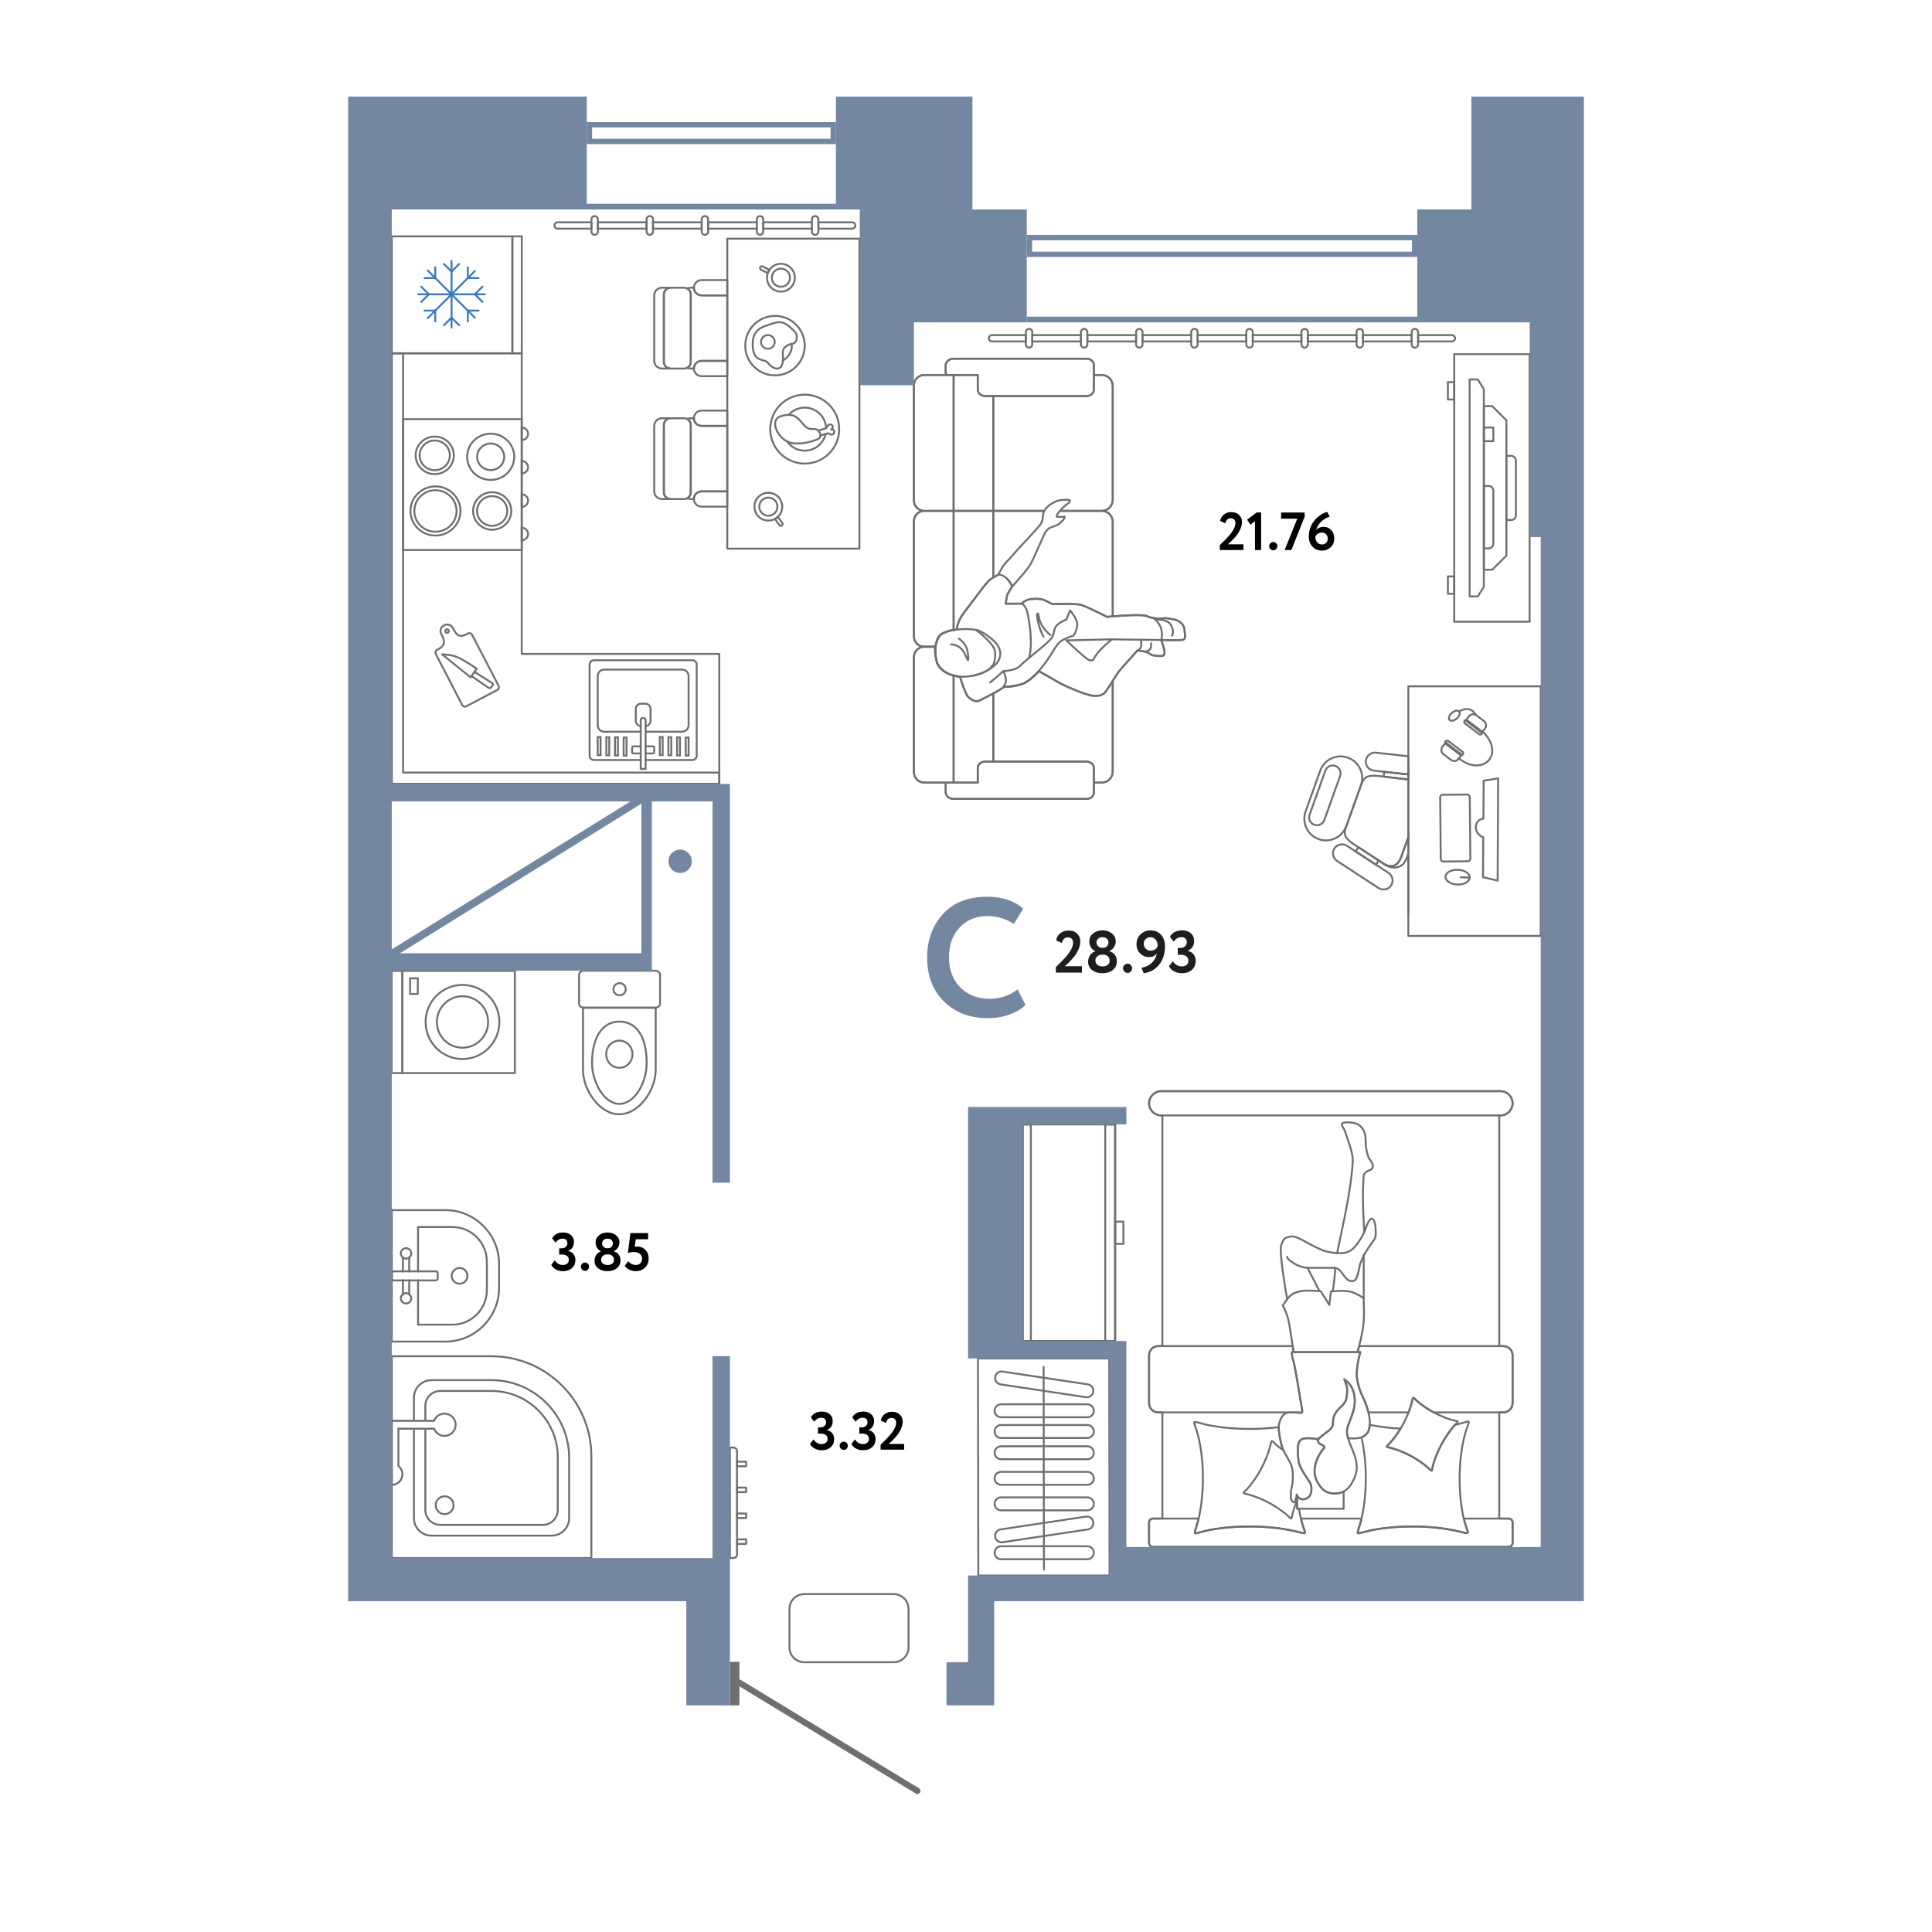 <?xml version="1.0" encoding="utf-8"?>
<!-- Generator: Adobe Illustrator 26.2.1, SVG Export Plug-In . SVG Version: 6.00 Build 0)  -->
<svg version="1.1" xmlns="http://www.w3.org/2000/svg" xmlns:xlink="http://www.w3.org/1999/xlink" x="0px" y="0px"
	 viewBox="0 0 1000 1000" style="enable-background:new 0 0 1000 1000;" xml:space="preserve">
<style type="text/css">
	.st0{fill:none;stroke:#706F6F;stroke-width:0.99;stroke-miterlimit:22.926;}
	.st1{fill:none;stroke:#706F6F;stroke-width:0.99;stroke-linecap:round;stroke-linejoin:round;stroke-miterlimit:22.926;}
	.st2{fill:none;stroke:#706F6F;stroke-width:0.99;stroke-linecap:round;stroke-miterlimit:22.926;}
	.st3{fill:none;stroke:#706F6F;stroke-width:0.99;stroke-linecap:round;stroke-linejoin:round;stroke-miterlimit:22.926;}
	.st4{fill:none;stroke:#3D79BA;stroke-width:0.99;stroke-linecap:round;stroke-linejoin:round;stroke-miterlimit:22.926;}
	
		.st5{fill-rule:evenodd;clip-rule:evenodd;fill:none;stroke:#706F6F;stroke-width:0.99;stroke-linecap:round;stroke-linejoin:round;stroke-miterlimit:22.926;}
	.st6{fill-rule:evenodd;clip-rule:evenodd;fill:#706F6F;}
	.st7{fill:none;stroke:#706F6F;stroke-width:3.206;stroke-linecap:round;stroke-linejoin:round;stroke-miterlimit:22.926;}
	.st8{fill:#7487A1;}
	.st9{fill:#1E1E1C;}
</style>
<g id="Мебель">
	<g>
		<path class="st0" d="M306.081,806.445l-103.313,0l-0-104.457l51.658-0
			c28.411-0,51.655,23.244,51.655,51.655L306.081,806.445z"/>
		<path class="st0" d="M214.255,735.412l-0-11.999c-0-4.975,4.07-9.046,9.046-9.046l31.124-0
			c22.094-0,40.169,18.075,40.169,40.169l0,31.266c0,4.976-4.072,9.046-9.046,9.046
			l-62.248,0c-4.977,0-9.046-4.071-9.046-9.046l-0-46.312"/>
		<path class="st0" d="M220.142,735.412l-0-7.73c-0-4.246,3.474-7.721,7.721-7.721l26.563-0
			c18.855-0,34.281,15.426,34.281,34.281l0,27.293c0,4.247-3.475,7.721-7.721,7.721
			l-53.123,0c-4.247,0-7.721-3.474-7.721-7.721l-0-42.044"/>
		<path class="st0" d="M234.773,779.088c0,2.551-2.068,4.618-4.618,4.618c-2.551,0-4.619-2.068-4.619-4.618
			c-0-2.551,2.068-4.618,4.619-4.618C232.705,774.47,234.773,776.538,234.773,779.088z"/>
		<path class="st0" d="M214.255,739.492h-8.052l0,19.286c1.26,1.009,2.069,2.56,2.069,4.301
			c0,3.04-2.464,5.504-5.505,5.504l-0-6.389l-0-4.619l-0-18.084l-0-2.446v-1.634
			h11.487"/>
		<line class="st0" x1="220.142" y1="739.492" x2="214.255" y2="739.492"/>
		<path class="st0" d="M220.142,735.412h4.541c0.824-2.178,2.929-3.727,5.396-3.727
			c3.183,0,5.767,2.581,5.767,5.767c0,3.185-2.583,5.767-5.767,5.767
			c-2.467,0-4.572-1.549-5.396-3.727h-4.541"/>
		<line class="st0" x1="214.255" y1="735.412" x2="220.142" y2="735.412"/>
	</g>
	<g>
		<polygon class="st1" points="574.303,815.47 506.372,815.47 506.206,703.132 574.137,703.132 		"/>
		<g>
			<path class="st1" d="M563.074,791.628l-44.2,6.643c-1.809,0.27-3.506-1.001-3.777-2.825
				c-0.268-1.827,0.991-3.544,2.797-3.814l44.204-6.643c1.806-0.274,3.506,0.997,3.777,2.825
				C566.143,789.641,564.884,791.358,563.074,791.628z"/>
		</g>
		<g>
			<path class="st1" d="M517.897,716.543l44.2,6.643c1.81,0.27,3.506-1.001,3.777-2.825
				c0.268-1.827-0.991-3.544-2.797-3.814l-44.204-6.643c-1.806-0.274-3.506,0.997-3.777,2.825
				C514.829,714.556,516.088,716.272,517.897,716.543z"/>
		</g>
		<g>
			<path class="st1" d="M518.142,781.756h44.687c1.832,0,3.325-1.507,3.325-3.357
				c0-1.846-1.493-3.354-3.325-3.354H518.142c-1.828,0-3.325,1.507-3.325,3.354
				C514.817,780.249,516.314,781.756,518.142,781.756z"/>
		</g>
		<g>
			<path class="st1" d="M518.142,768.528h44.687c1.832,0,3.325-1.507,3.325-3.354
				c0-1.85-1.493-3.357-3.325-3.357H518.142c-1.828,0-3.325,1.507-3.325,3.357
				C514.817,767.02,516.314,768.528,518.142,768.528z"/>
		</g>
		<g>
			<path class="st1" d="M518.142,807.047h44.687c1.832,0,3.325-1.507,3.325-3.354
				c0-1.85-1.493-3.357-3.325-3.357H518.142c-1.828,0-3.325,1.507-3.325,3.357
				C514.817,805.54,516.314,807.047,518.142,807.047z"/>
		</g>
		<g>
			<path class="st1" d="M518.142,733.558h44.687c1.832,0,3.325-1.507,3.325-3.354
				c0-1.85-1.493-3.357-3.325-3.357H518.142c-1.828,0-3.325,1.507-3.325,3.357
				C514.817,732.051,516.314,733.558,518.142,733.558z"/>
		</g>
		<g>
			<path class="st1" d="M518.142,744.293h44.687c1.832,0,3.325-1.507,3.325-3.354
				c0-1.85-1.493-3.357-3.325-3.357H518.142c-1.828,0-3.325,1.507-3.325,3.357
				C514.817,742.786,516.314,744.293,518.142,744.293z"/>
		</g>
		<g>
			<path class="st1" d="M518.142,755.299h44.687c1.828,0,3.325-1.507,3.325-3.357
				c0-1.846-1.497-3.354-3.325-3.354H518.142c-1.828,0-3.325,1.507-3.325,3.354
				C514.817,753.792,516.314,755.299,518.142,755.299z"/>
		</g>
		<line class="st1" x1="540.338" y1="812.385" x2="540.173" y2="707.572"/>
	</g>
	<g>
		<path class="st1" d="M596.774,786.017c-1.115,0-2.026,0.91-2.026,2.025v10.588
			c0,1.115,0.911,2.026,2.026,2.026l184.104-0c1.115,0,2.026-0.911,2.026-2.026v-10.588
			c0-1.115-0.911-2.025-2.026-2.025h-4.869l-0-54.962h2.145c2.614,0,4.75-2.136,4.75-4.751
			v-24.826c0-2.613-2.137-4.749-4.75-4.749h-2.145l-0-119.386h0.619
			c3.453,0,6.278-2.825,6.278-6.278c0-3.453-2.825-6.278-6.278-6.278h-5.724l-0.005-0.001
			l-164.141,0l-0.005,0.001h-5.726c-3.453,0-6.278,2.825-6.278,6.278
			c0,3.453,2.825,6.278,6.278,6.278h0.618l0,119.386h-2.146c-2.613,0-4.75,2.136-4.75,4.749
			v24.826c0,2.615,2.137,4.751,4.75,4.751h2.146v54.962H596.774z"/>
		<path class="st1" d="M702.63,699.863c0,0,2.884-9.792,3.234-16.263c0.35-6.47,0-3.846,0-11.453
			s0-22.338,0-22.338s0.967-1.705,3.15-5.027c2.184-3.323,3.059-3.235,3.059-6.558
			c0-3.322-0.266-6.383-1.662-7.344c-1.397-0.962-3.06,3.673-3.06,3.673l-1.224,3.148
			c0,0-0.682-11.276-0.682-17.833c0-6.557,0.349-11.606,0.502-11.912
			c0.153-0.306,0.789-1.246,1.924-1.814c1.135-0.568,2.71-0.699,2.71-2.666
			c0-1.967-2.056-3.193-2.668-5.728c-0.611-2.535-1.07-3.366-1.07-7.999
			c0-4.634-2.601-7.345-4.721-8.132c-2.12-0.787-7.104-1.049-7.541,0
			c-0.438,1.049,1.137,2.362,1.661,4.11c1.384,4.615,4.251,10.964,3.935,15.737
			c-1.042,15.683-4.915,31.76-8.105,47.133c0,0-2.143-0.011-5.726-0.885
			c-3.585-0.875-12.94-6.383-13.989-6.732c-1.049-0.35-2.448-1.398-4.721-0.875
			c-2.272,0.525-3.161,0.525-4.459,4.372c-1.297,3.847,3.061,27.978,3.061,27.978l-2.274,3.235
			c0,0,2.011,3.672,2.885,7.432c0.874,3.759,2.71,16.744,2.71,16.744H702.63z"/>
		<path class="st1" d="M601.027,577.344l175.601-0c3.453,0,6.278-2.825,6.278-6.278
			c0-3.453-2.825-6.278-6.278-6.278l-175.601,0c-3.453,0-6.278,2.825-6.278,6.278
			C594.749,574.52,597.574,577.344,601.027,577.344z"/>
		<path class="st1" d="M666.237,672.453c1.806-2.275,3.383-3.378,6.775-4.109c3.394-0.73,10.58,0,10.58,0
			l4.458,7.082l0.875-6.995c0,0,7.3-0.699,10.449,0.219c3.147,0.917,6.49,3.278,6.49,3.278"/>
		<path class="st1" d="M682.966,668.286l-6.194-12.051c0,0,13.42-0,14.12-0
			c0.699,0-1.035,12.12-1.035,12.12"/>
		<path class="st1" d="M666.237,650.53c0,0.175-0.295,0.94,3.421,3.323c3.715,2.382,7.114,2.382,7.114,2.382
			"/>
		<path class="st1" d="M690.892,656.235c0,0,1.016-0.021,2.416,1.159c2.22,1.874,3.479,6.568,7.475,5.558
			c1.923-0.487,2.842-7.307,3.147-8.487c0.306-1.18,2.152-5.028,2.152-5.028"/>
		<path class="st1" d="M706.581,636.17c-0.38,1.267-0.377,2.251-3.372,6.643
			c-2.969,4.353-5.56,6.237-11.137,5.782"/>
		<path class="st1" d="M721.434,749.872c2.763,0.841,5.733,2.073,8.718,3.671
			c3.261,1.747,6.146,3.722,8.493,5.732c3.23,2.768,2.004,2.836,3.253-1.502
			c0.91-3.162,2.32-6.63,4.194-10.128c1.873-3.498,3.979-6.594,6.107-9.103
			c3.185-3.755,3.435-2.325-1.386-3.804c-2.739-0.841-5.68-2.063-8.634-3.646
			c-2.673-1.432-5.093-3.017-7.172-4.649c-4.544-3.568-3.094-4.505-4.581,0.648
			c-0.893,3.089-2.266,6.465-4.088,9.867c-1.765,3.295-3.742,6.225-5.751,8.634
			C717.072,749.811,716.387,748.336,721.434,749.872z"/>
		<path class="st1" d="M705.864,743.423c-0.327,0.232-0.752,0.406-1.213,0.554
			c0.08,0.33,0.16,0.63,0.24,0.985c1.289,5.76,2.04,12.691,2.04,20.15
			c0,7.324-0.725,14.138-1.97,19.835c-2.67,12.202-5.566,8.673,8.28,6.482
			c5.338-0.844,11.387-1.321,17.798-1.321c7.887,0,15.227,0.722,21.367,1.962
			c10.98,2.219,7.044,3.676,4.695-8.522c-1.024-5.32-1.61-11.494-1.61-18.079
			c0-8.335,0.939-16.011,2.517-22.13c2.567-9.96,4.944-7.956-4.893-5.825
			c-0.274,0.296-0.57,0.619-0.916,1.028c-2.128,2.509-4.234,5.605-6.107,9.103
			c-1.874,3.498-3.284,6.966-4.194,10.128c-1.249,4.338-0.023,4.269-3.253,1.502
			c-2.347-2.01-5.232-3.985-8.493-5.732c-2.986-1.598-5.955-2.831-8.718-3.671
			c-5.047-1.537-4.362-0.062-0.847-4.28c1.474-1.768,2.901-3.893,4.27-6.161
			c-4.609-0.231-8.966-0.694-12.884-1.377c-1.14-0.199-2.115-0.401-3.018-0.6
			C708.731,740.91,707.832,742.026,705.864,743.423z"/>
		<g>
			<path class="st1" d="M702.63,699.863h1.486c0,0-1.855,6.032-1.855,11.453
				c0,5.42,2.904,11.366,3.603,12.764c0.45,0.899,1.65,3.821,2.433,6.975h20.734
				c0.528-1.35,1.028-2.693,1.396-3.964c1.487-5.153,0.037-4.215,4.581-0.648
				c2.061,1.619,4.461,3.19,7.109,4.612h36.037c2.614,0,4.75-2.136,4.75-4.751v-24.826
				c0-2.613-2.137-4.749-4.75-4.749l-74.672,0C702.997,698.614,702.63,699.863,702.63,699.863z"/>
			<path class="st1" d="M599.499,731.056l74.359-0c0.45-0.609-0.09-2.419-0.518-5.051
				c-0.525-3.234-3.06-19.235-4.022-22.121c-0.961-2.884-0.524-4.021-0.524-4.021h0.764
				c0,0-0.18-1.271-0.453-3.133h-69.607c-2.613,0-4.75,2.136-4.75,4.749v24.826
				C594.749,728.92,596.886,731.056,599.499,731.056z"/>
		</g>
		<path class="st1" d="M596.774,800.656l184.104-0c1.115,0,2.026-0.911,2.026-2.026v-10.588
			c0-1.115-0.911-2.025-2.026-2.025h-23.235c2.308,9.486,4.93,8.107-5.237,6.052
			c-6.14-1.241-13.48-1.962-21.367-1.962c-6.411,0-12.459,0.477-17.798,1.321
			c-13.407,2.121-11.117,5.453-8.534-5.411H673.328c2.308,9.486,4.93,8.107-5.237,6.052
			c-6.141-1.241-13.481-1.962-21.368-1.962c-6.41,0-12.46,0.477-17.797,1.321
			c-13.408,2.121-11.118,5.453-8.535-5.411h-23.617c-1.115,0-2.026,0.91-2.026,2.025v10.588
			C594.749,799.746,595.659,800.656,596.774,800.656z"/>
		<path class="st1" d="M681.866,744.933c0,0-6.886-1.51-8.831,0.569c-1.946,2.078-1.224,6.776-0.962,10.447
			c0.263,3.672,5.508,10.448,6.208,11.847c0.7,1.399,0.7,4.022,0,5.771
			c-0.7,1.748-2.973,2.841-4.765,2.361c-1.793-0.481-2.36-2.361-2.36-2.361
			s-0.437,3.497-1.05,3.978c-0.611,0.48-2.054-1.05-2.011-2.536
			c0.044-1.486,0.088-3.891,0.569-5.508c0.481-1.618,0.481-4.327,0.525-5.989
			c0.044-1.661-0.396-4.24-1.094-5.814c-0.699-1.573-3.803-6.688-4.328-8.218
			c-0.524-1.53-2.491-9.137-1.704-12.46c0.787-3.322,2.098-5.071,3.934-5.682
			c1.836-0.613,6.207,0,7.431,0c1.224,0,0.438-2.099-0.088-5.334
			c-0.525-3.234-3.06-19.235-4.022-22.121c-0.961-2.884-0.524-4.021-0.524-4.021h35.321
			c0,0-1.855,6.032-1.855,11.453c0,5.42,2.904,11.366,3.603,12.764
			c0.7,1.4,3.235,7.695,3.147,12.153c-0.086,4.459-0.961,5.638-3.147,7.19
			c-2.186,1.554-8.094,1.018-8.094,1.018l-0.38-1.486l-0.195-1.467l0.037-1.357l0.357-1.714
			l0.675-1.901l0.925-2.357l0.74-2.074l0.814-2.709l0.369-2.014l0.14-2.274l-0.115-1.969
			l-0.254-1.541l-0.597-2.018l-0.591-1.316l-0.989-1.555l-0.912-1.032l-1.515-1.358l0.455,2.099
			l0.375,1.293l0.137,1.05l0.026,1.668l-0.121,1.683l-0.159,1.193l-0.48,1.83l-0.929,1.431
			l-1.007,1.133l-1.695,1.628l-1.378,1.703l-0.932,1.725l-0.493,1.689l-0.083,1.436l-0.04,1.113
			l-0.227,1.078l-0.583,1.024l-1.068,1.106l-1.098,0.907l-1.293,0.99l-1.486,1.13l-1.137,0.963
			L681.866,744.933z"/>
		<path class="st1" d="M620.576,744.962c1.289,5.76,2.042,12.691,2.042,20.15
			c0,7.324-0.725,14.138-1.972,19.835c-2.67,12.202-5.566,8.673,8.281,6.482
			c5.337-0.844,11.387-1.321,17.797-1.321c7.886,0,15.227,0.722,21.368,1.962
			c10.98,2.219,7.044,3.676,4.696-8.522c-0.163-0.846-0.298-1.742-0.435-2.634h-0.945v-4.197
			c-0.823,1.937-1.559,3.841-2.075,5.634c-1.329,4.618-0.024,4.544-3.461,1.6
			c-2.498-2.141-5.568-4.242-9.038-6.099c-3.177-1.702-6.338-3.013-9.277-3.907
			c-5.371-1.635-4.641-0.067-0.9-4.554c2.137-2.564,4.241-5.682,6.12-9.187
			c1.939-3.621,3.4-7.214,4.35-10.5c1.583-5.484,0.04-4.485,4.874-0.689
			c0.711,0.558,1.518,1.097,2.301,1.641c-0.237-0.474-0.437-0.897-0.533-1.176
			c-0.45-1.314-1.953-7.094-1.874-10.809c-4.635,0.598-9.712,0.935-15.051,0.935
			c-6.973,0-13.517-0.563-19.185-1.551C614.487,735.757,617.839,732.73,620.576,744.962z"/>
		<g>
			<path class="st1" d="M684.222,743.19l-0.021,0.016l-0.084,0.071
				C684.156,743.247,684.183,743.221,684.222,743.19z"/>
			<path class="st1" d="M673.516,775.928c-1.191-0.32-1.808-1.227-2.11-1.82v6.807h24.053v-8.917
				c-1.28,0.683-2.624,0.967-4.122,0.991c-2.353,0.039-5.215-0.164-7.592-3.137
				c-1.05-1.311-3.892-4.852-3.235-9.966c0.655-5.115,3.348-8.394,4.022-9.442
				c0.672-1.05,1.476-1.136,0.672-1.967c-0.804-0.831-2.683-1.006-3.033-2.404
				c-0.11-0.44,0.026-0.861,0.357-1.306c0.163-0.219,0.387-0.447,0.639-0.682l-0.103,0.087
				l-1.198,0.763c0,0-6.886-1.51-8.831,0.569c-1.946,2.078-1.224,6.776-0.962,10.447
				c0.263,3.672,5.508,10.448,6.208,11.847c0.7,1.399,0.7,4.022,0,5.771
				C677.581,775.315,675.308,776.408,673.516,775.928z"/>
		</g>
		<path class="st1" d="M683.746,769.851c-1.05-1.311-3.892-4.852-3.235-9.966
			c0.655-5.115,3.348-8.394,4.022-9.442c0.672-1.05,1.476-1.136,0.672-1.967
			c-0.804-0.831-2.683-1.006-3.033-2.404c-0.11-0.44,0.026-0.861,0.357-1.306
			c0.724-0.974,2.382-2.058,4.451-3.678c3.017-2.361,3.017-3.148,3.017-5.682
			c0-2.536,1.704-5.071,3.453-6.645c1.748-1.573,2.907-3.017,3.257-4.131
			c0.35-1.115,0.918-5.181,0.306-7.345c-0.295-1.047-0.638-1.869-0.913-2.439
			c-0.873-1.812-0.177-0.773,1.08,0.26c4.169,3.426,4.807,10.002,3.397,14.901
			c-1.837,6.383-3.628,8.175-3.367,11.715c0.263,3.541,3.343,9.355,4.055,12.022
			c0.71,2.667,0.667,1.618,0.973,5.333c0.306,3.716-2.274,8.438-3.411,9.924
			c-2.338,3.058-4.639,3.945-7.488,3.989C688.985,773.027,686.123,772.824,683.746,769.851z"/>
	</g>
	<g>
		<rect x="208.259" y="502.536" class="st2" width="58.235" height="52.867"/>
		<path class="st2" d="M220.301,528.969c-0,10.592,8.543,19.176,19.085,19.176
			c10.541,0,19.086-8.584,19.086-19.176c0-10.591-8.544-19.177-19.086-19.177
			C228.845,509.793,220.301,518.378,220.301,528.969z"/>
		<rect x="202.692" y="502.535" class="st2" width="5.566" height="52.868"/>
		<path class="st2" d="M226.13,528.969c-0,7.357,5.934,13.32,13.256,13.32
			c7.321,0,13.255-5.962,13.255-13.32c0-7.356-5.934-13.318-13.255-13.318
			C232.064,515.651,226.13,521.613,226.13,528.969z"/>
		<rect x="212.275" y="506.373" class="st2" width="3.968" height="8.102"/>
	</g>
	<g>
		<path class="st2" d="M339.386,521.583l-0,32.283c0,10.135-8.424,22.865-18.82,22.865
			c-10.395,0-18.82-12.73-18.82-22.865l0-32.284L339.386,521.583z"/>
		<path class="st2" d="M320.568,528.775c7.757,0,14.136,6.095,14.136,21.444
			c-0,10.618-6.384,21.154-14.136,21.154c-7.756,0-14.136-11.151-14.136-21.154
			C306.432,535.478,312.812,528.775,320.568,528.775z"/>
		<path class="st2" d="M320.568,552.674c-3.756,0-6.801-3.144-6.801-7.03c0-3.887,3.045-7.034,6.801-7.034
			c3.756,0,6.802,3.147,6.802,7.034C327.369,549.53,324.324,552.674,320.568,552.674z"/>
		<path class="st2" d="M339.156,521.583l-36.937-0c-1.372,0-2.498-0.947-2.498-2.111v-14.919
			c0-1.163,1.125-2.114,2.498-2.114l36.937,0c1.372,0,2.498,0.95,2.498,2.114v14.919
			C341.654,520.635,340.529,521.583,339.156,521.583z"/>
		<path class="st2" d="M320.689,515.141c-1.772,0-3.206-1.399-3.206-3.129c0-1.725,1.434-3.13,3.206-3.13
			c1.772,0,3.206,1.404,3.206,3.13C323.894,513.741,322.46,515.141,320.689,515.141z"/>
	</g>
	<g>
		<path class="st1" d="M202.768,626.357h27.773c15.274,0,27.771,12.497,27.771,27.771v12.509
			c0,15.274-12.497,27.771-27.771,27.771l-27.773-0L202.768,626.357z"/>
		<path class="st1" d="M216.377,658.038l0-22.926h17.809c9.795,0,17.809,8.014,17.809,17.809
			l-0,14.921c0,9.796-8.013,17.809-17.809,17.809h-17.809l0-22.927"/>
		<path class="st1" d="M237.878,656.307c2.252,0,4.075,1.824,4.075,4.075c0,2.25-1.824,4.074-4.075,4.074
			c-2.25,0-4.075-1.824-4.075-4.074C233.803,658.132,235.627,656.307,237.878,656.307z"/>
		<line class="st1" x1="211.799" y1="650.865" x2="211.799" y2="658.038"/>
		<line class="st1" x1="208.539" y1="669.899" x2="208.539" y2="662.725"/>
		<line class="st1" x1="208.539" y1="658.038" x2="208.539" y2="650.865"/>
		<line class="st1" x1="211.799" y1="669.898" x2="211.799" y2="662.725"/>
		<path class="st1" d="M211.799,669.898c-0.457-0.356-1.005-0.602-1.63-0.602
			c-0.624,0-1.173,0.247-1.63,0.603"/>
		<path class="st1" d="M211.799,669.898c0.635,0.494,1.07,1.23,1.07,2.097
			c0,1.491-1.208,2.7-2.7,2.7c-1.491,0-2.699-1.208-2.699-2.7c0-0.866,0.434-1.602,1.069-2.096
			"/>
		<path class="st1" d="M211.799,650.865c0.635-0.494,1.07-1.231,1.07-2.098
			c0-1.49-1.208-2.7-2.7-2.7c-1.491,0-2.699,1.21-2.699,2.7
			c0,0.866,0.434,1.603,1.069,2.097"/>
		<path class="st1" d="M211.799,650.865c-0.457,0.356-1.005,0.602-1.63,0.602
			c-0.624,0-1.173-0.247-1.63-0.603"/>
		<line class="st1" x1="216.377" y1="662.725" x2="211.799" y2="662.725"/>
		<line class="st1" x1="211.799" y1="662.725" x2="208.539" y2="662.725"/>
		<path class="st1" d="M208.539,662.725h-4.687c-0.561,0-1.018-0.457-1.018-1.018v-2.65
			c0-0.561,0.458-1.018,1.018-1.018h4.687"/>
		<path class="st1" d="M216.377,658.038h9.175c0.561,0,1.018,0.457,1.018,1.018v2.65
			c0,0.561-0.457,1.018-1.018,1.018h-9.175"/>
		<line class="st1" x1="216.377" y1="658.038" x2="211.799" y2="658.038"/>
		<line class="st1" x1="211.799" y1="658.038" x2="208.539" y2="658.038"/>
	</g>
	<path class="st1" d="M408.625,852.713v-19.952c0-4.205,3.44-7.645,7.644-7.645h46.337
		c4.204,0,7.644,3.44,7.644,7.645l-0,19.952c0,4.205-3.44,7.645-7.644,7.645H416.269
		C412.065,860.358,408.625,856.918,408.625,852.713z"/>
	<g>
		<path class="st1" d="M306.139,115.063h-17.488c-0.882,0-1.664,0.757-1.664,1.644v0.003
			c0,0.888,0.747,1.644,1.664,1.644h17.488V115.063z"/>
		<path class="st1" d="M423.588,115.063h17.488c0.882,0,1.664,0.757,1.664,1.644v0.003
			c0,0.888-0.747,1.644-1.664,1.644h-17.488V115.063z"/>
		<rect x="337.999" y="115.063" class="st1" width="25.201" height="3.291"/>
		<polyline class="st1" points="391.729,118.354 366.528,118.354 366.528,115.063 391.729,115.063 		"/>
		<path class="st1" d="M366.528,118.354v1.554c0,0.904-0.749,1.644-1.664,1.644h-0.002
			c-0.915,0-1.663-0.74-1.663-1.644v-1.554v-3.291v-1.56c0-0.904,0.748-1.644,1.663-1.644h0.002
			c0.915,0,1.664,0.74,1.664,1.644v1.56V118.354z"/>
		<path class="st1" d="M337.999,118.354v1.554c0,0.904-0.749,1.644-1.664,1.644h-0.002
			c-0.915,0-1.664-0.74-1.664-1.644v-1.554v-3.291v-1.56c0-0.904,0.749-1.644,1.664-1.644h0.002
			c0.915,0,1.664,0.74,1.664,1.644v1.56V118.354z"/>
		<rect x="309.469" y="115.063" class="st1" width="25.201" height="3.291"/>
		<path class="st1" d="M309.469,118.354v1.554c0,0.904-0.749,1.644-1.664,1.644h-0.002
			c-0.915,0-1.664-0.74-1.664-1.644v-1.554v-3.291v-1.56c0-0.904,0.749-1.644,1.664-1.644h0.002
			c0.915,0,1.664,0.74,1.664,1.644v1.56V118.354z"/>
		<path class="st1" d="M395.058,118.354v1.554c0,0.904-0.749,1.644-1.664,1.644h-0.001
			c-0.915,0-1.664-0.74-1.664-1.644v-1.554v-3.291v-1.56c0-0.904,0.749-1.644,1.664-1.644h0.001
			c0.915,0,1.664,0.74,1.664,1.644v1.56V118.354z"/>
		<polyline class="st1" points="420.259,118.354 395.058,118.354 395.058,115.063 420.259,115.063 		"/>
		<path class="st1" d="M423.588,118.354v1.554c0,0.904-0.749,1.644-1.664,1.644h-0.001
			c-0.915,0-1.664-0.74-1.664-1.644v-1.554v-3.291v-1.56c0-0.904,0.749-1.644,1.664-1.644h0.001
			c0.915,0,1.664,0.74,1.664,1.644v1.56V118.354z"/>
	</g>
	<g>
		<path class="st1" d="M530.97,173.446h-17.488c-0.882,0-1.664,0.757-1.664,1.644v0.003
			c0,0.888,0.747,1.644,1.664,1.644h17.488V173.446z"/>
		<path class="st1" d="M734.008,173.446h17.488c0.882,0,1.664,0.757,1.664,1.644v0.003
			c0,0.888-0.747,1.644-1.664,1.644h-17.488V173.446z"/>
		<rect x="676.948" y="173.446" class="st1" width="25.2" height="3.291"/>
		<rect x="562.829" y="173.446" class="st1" width="25.201" height="3.291"/>
		<polyline class="st1" points="616.559,176.737 591.359,176.737 591.359,173.446 616.559,173.446 		"/>
		<rect x="619.889" y="173.446" class="st1" width="25.2" height="3.291"/>
		<rect x="648.419" y="173.446" class="st1" width="25.2" height="3.291"/>
		<path class="st1" d="M591.359,176.737v1.554c0,0.904-0.749,1.644-1.664,1.644h-0.002
			c-0.915,0-1.663-0.74-1.663-1.644v-1.554v-3.291v-1.559c0-0.904,0.748-1.644,1.663-1.644h0.002
			c0.915,0,1.664,0.74,1.664,1.644v1.559V176.737z"/>
		<path class="st1" d="M562.829,176.737v1.554c0,0.904-0.749,1.644-1.664,1.644h-0.002
			c-0.915,0-1.664-0.74-1.664-1.644v-1.554v-3.291v-1.559c0-0.904,0.749-1.644,1.664-1.644h0.002
			c0.915,0,1.664,0.74,1.664,1.644v1.559V176.737z"/>
		<rect x="534.299" y="173.446" class="st1" width="25.201" height="3.291"/>
		<path class="st1" d="M534.299,176.737v1.554c0,0.904-0.749,1.644-1.664,1.644h-0.002
			c-0.915,0-1.664-0.74-1.664-1.644v-1.554v-3.291v-1.559c0-0.904,0.749-1.644,1.664-1.644h0.002
			c0.915,0,1.664,0.74,1.664,1.644v1.559V176.737z"/>
		<path class="st1" d="M619.889,176.737v1.554c0,0.904-0.749,1.644-1.664,1.644h-0.001
			c-0.915,0-1.664-0.74-1.664-1.644v-1.554v-3.291v-1.559c0-0.904,0.749-1.644,1.664-1.644h0.001
			c0.915,0,1.664,0.74,1.664,1.644v1.559V176.737z"/>
		<path class="st1" d="M648.419,176.737v1.554c0,0.904-0.749,1.644-1.664,1.644h-0.001
			c-0.915,0-1.664-0.74-1.664-1.644v-1.554v-3.291v-1.559c0-0.904,0.75-1.644,1.664-1.644h0.001
			c0.915,0,1.664,0.74,1.664,1.644v1.559V176.737z"/>
		<path class="st1" d="M676.948,176.737v1.554c0,0.904-0.749,1.644-1.664,1.644h-0.002
			c-0.915,0-1.664-0.74-1.664-1.644v-1.554v-3.291v-1.559c0-0.904,0.749-1.644,1.664-1.644h0.002
			c0.915,0,1.664,0.74,1.664,1.644v1.559V176.737z"/>
		<path class="st1" d="M702.149,173.446v-1.559c0-0.904,0.749-1.644,1.664-1.644h0.001
			c0.915,0,1.664,0.74,1.664,1.644v1.559v3.291v1.554c0,0.904-0.749,1.644-1.664,1.644h-0.001
			c-0.915,0-1.664-0.74-1.664-1.644v-1.554V173.446z"/>
		<rect x="705.478" y="173.446" class="st1" width="25.2" height="3.291"/>
		<path class="st1" d="M730.678,173.446v-1.559c0-0.904,0.749-1.644,1.664-1.644h0.001
			c0.915,0,1.664,0.74,1.664,1.644v1.559v3.291v1.554c0,0.904-0.749,1.644-1.664,1.644h-0.001
			c-0.915,0-1.664-0.74-1.664-1.644v-1.554V173.446z"/>
	</g>
	<g>
		<g>
			<rect x="202.763" y="122.334" class="st3" width="62.439" height="60.542"/>
			<rect x="265.202" y="122.334" class="st3" width="4.87" height="60.543"/>
			<line class="st4" x1="216.474" y1="152.338" x2="250.961" y2="152.338"/>
			<line class="st4" x1="218.028" y1="148.39" x2="221.972" y2="152.338"/>
			<line class="st4" x1="218.028" y1="156.283" x2="221.972" y2="152.338"/>
			<line class="st4" x1="249.718" y1="148.39" x2="245.775" y2="152.338"/>
			<line class="st4" x1="249.718" y1="156.283" x2="245.775" y2="152.338"/>
			<line class="st4" x1="233.716" y1="135.082" x2="233.716" y2="169.592"/>
			<line class="st4" x1="237.661" y1="136.639" x2="233.716" y2="140.584"/>
			<line class="st4" x1="229.773" y1="136.639" x2="233.716" y2="140.584"/>
			<line class="st4" x1="237.661" y1="168.35" x2="233.716" y2="164.402"/>
			<line class="st4" x1="229.773" y1="168.35" x2="233.716" y2="164.402"/>
			<line class="st4" x1="221.413" y1="140.026" x2="245.798" y2="164.428"/>
			<line class="st4" x1="225.301" y1="138.335" x2="225.301" y2="143.917"/>
			<line class="st4" x1="219.723" y1="143.917" x2="225.301" y2="143.917"/>
			<line class="st4" x1="247.71" y1="160.759" x2="242.131" y2="160.759"/>
			<line class="st4" x1="242.131" y1="166.339" x2="242.131" y2="160.759"/>
			<line class="st4" x1="221.412" y1="164.65" x2="245.798" y2="140.247"/>
			<line class="st4" x1="225.301" y1="166.339" x2="225.301" y2="160.759"/>
			<line class="st4" x1="219.723" y1="160.759" x2="225.301" y2="160.759"/>
			<line class="st4" x1="247.71" y1="143.917" x2="242.132" y2="143.917"/>
			<line class="st4" x1="242.132" y1="138.335" x2="242.132" y2="143.917"/>
		</g>
		<g>
			<polygon class="st3" points="372.312,338.466 270.05,338.466 270.05,182.876 202.763,182.876 202.763,405.781 
				238.962,405.781 270.05,405.781 372.312,405.781 			"/>
			<polygon class="st5" points="208.631,405.742 372.312,405.742 372.312,399.874 208.631,399.874 
				208.631,182.876 202.763,182.876 202.763,399.874 202.763,405.742 202.763,405.781 208.631,405.781 			"/>
			<g>
				<path class="st2" d="M334.164,393.374h24.235c1.217,0,2.21-0.994,2.21-2.211l0-47.216
					c0-1.216-0.993-2.21-2.21-2.21l-51.025-0c-1.216,0-2.21,0.994-2.21,2.21l-0,47.216
					c0,1.216,0.994,2.211,2.21,2.211l24.252,0"/>
				<path class="st2" d="M334.164,378.743l18.903,0c1.841,0,3.348-1.506,3.348-3.348v-25.464
					c0-1.842-1.507-3.348-3.348-3.348l-40.343-0c-1.841,0-3.348,1.506-3.348,3.348l-0,25.464
					c0,1.842,1.507,3.348,3.348,3.348h18.901"/>
				<path class="st2" d="M334.164,375.773c1.408-0.047,2.549-1.197,2.549-2.616v-6.28
					c0-1.448-1.184-2.633-2.633-2.633h-2.37c-1.448,0-2.633,1.184-2.633,2.633v6.28
					c0,1.418,1.14,2.567,2.547,2.615"/>
				<rect x="309.376" y="381.52" class="st2" width="1.492" height="9.342"/>
				<rect x="313.852" y="381.593" class="st2" width="1.492" height="9.342"/>
				<rect x="318.327" y="381.667" class="st2" width="1.492" height="9.342"/>
				<rect x="322.803" y="381.74" class="st2" width="1.492" height="9.342"/>
				<rect x="341.495" y="381.52" class="st2" width="1.492" height="9.342"/>
				<rect x="345.972" y="381.593" class="st2" width="1.492" height="9.342"/>
				<rect x="350.447" y="381.667" class="st2" width="1.492" height="9.342"/>
				<rect x="354.923" y="381.74" class="st2" width="1.492" height="9.342"/>
				<path class="st2" d="M334.164,389.98h3.721c0.404,0,0.736-0.331,0.736-0.735v-2.21
					c0-0.404-0.331-0.735-0.736-0.735h-3.721"/>
				<path class="st2" d="M331.625,386.3h-3.721c-0.404,0-0.736,0.331-0.736,0.735v2.21
					c0,0.404,0.331,0.735,0.736,0.735h3.721"/>
				<line class="st2" x1="331.625" y1="389.98" x2="331.625" y2="386.3"/>
				<line class="st2" x1="331.625" y1="378.743" x2="331.625" y2="386.3"/>
				<line class="st2" x1="331.625" y1="378.743" x2="331.625" y2="375.773"/>
				<line class="st2" x1="334.164" y1="386.3" x2="334.164" y2="389.98"/>
				<line class="st2" x1="331.625" y1="389.98" x2="331.625" y2="393.374"/>
				<polyline class="st2" points="331.625,393.374 331.625,397.979 334.164,397.979 334.164,393.374 				"/>
				<path class="st2" d="M334.164,375.773v-2.98c0-0.682-0.557-1.239-1.239-1.239h-0.061
					c-0.682,0-1.239,0.557-1.239,1.239v2.979"/>
				<line class="st2" x1="334.164" y1="393.374" x2="334.164" y2="389.98"/>
				<line class="st2" x1="334.164" y1="386.3" x2="334.164" y2="378.743"/>
				<line class="st2" x1="334.164" y1="378.743" x2="334.164" y2="375.773"/>
			</g>
			<g>
				<path class="st3" d="M230.571,327.079c0.234,0.451,0.791,0.622,1.246,0.383
					c0.455-0.241,0.633-0.801,0.399-1.253c-0.233-0.452-0.792-0.622-1.247-0.382
					C230.515,326.066,230.337,326.627,230.571,327.079z M225.546,338.471l13.718,26.46
					c0.393,0.759,1.341,1.051,2.105,0.647l16.03-8.467c0.764-0.404,1.067-1.355,0.674-2.114
					l-13.718-26.46c-0.394-0.759-1.341-1.051-2.105-0.647c-4.524,2.389-5.732,1.234-7.842-2.837
					c-0.856-1.654-2.901-2.281-4.566-1.402c-1.664,0.878-2.318,2.932-1.46,4.586
					c0.066,0.129,0.139,0.25,0.219,0.365c1.777,3.007,1.778,5.559-1.569,7.327l-0.811,0.428
					C225.455,336.76,225.152,337.712,225.546,338.471z"/>
				<path class="st3" d="M228.855,338.709l14.698,11.873l3.196-4.446c0,0-0.763-0.551-1.942-1.332
					c-1.577-1.046-4.949-3.143-7.174-4.25C233.746,338.617,228.855,338.709,228.855,338.709z"/>
				<path class="st3" d="M244.026,349.927l7.463,5.118c2.039,1.397,2.171,1.599,3.119,0.176
					c0.932-1.215,0.837-1.226-1.084-2.438l-7.949-5.012
					C245.574,347.77,244.058,349.949,244.026,349.927z"/>
			</g>
			<g>
				<rect x="208.632" y="216.985" class="st2" width="61.398" height="67.705"/>
				<path class="st2" d="M241.809,236.443c0,6.608,5.452,11.966,12.177,11.966
					c6.726,0,12.178-5.358,12.178-11.966c0-6.61-5.452-11.967-12.178-11.967
					C247.26,224.476,241.809,229.834,241.809,236.443z"/>
				<path class="st2" d="M246.984,236.443c0,3.799,3.135,6.879,7.001,6.879
					c3.867,0,7.001-3.08,7.001-6.879c0-3.801-3.134-6.881-7.001-6.881
					C250.119,229.563,246.984,232.643,246.984,236.443z"/>
				<path class="st2" d="M244.868,264.483c0,5.363,4.424,9.711,9.882,9.711c5.459,0,9.883-4.348,9.883-9.711
					c0-5.365-4.424-9.712-9.883-9.712C249.292,254.77,244.868,259.118,244.868,264.483z"/>
				<path class="st2" d="M246.922,264.483c0,4.249,3.504,7.692,7.827,7.692
					c4.325,0,7.829-3.443,7.829-7.692c0-4.25-3.504-7.693-7.829-7.693
					C250.427,256.79,246.922,260.233,246.922,264.483z"/>
				<path class="st2" d="M212.447,264.483c0,7.023,5.794,12.717,12.942,12.717
					c7.148,0,12.943-5.694,12.943-12.717c0-7.024-5.795-12.719-12.943-12.719
					C218.241,251.764,212.447,257.459,212.447,264.483z"/>
				<path class="st2" d="M214.457,264.483c0,5.933,4.895,10.742,10.932,10.742
					c6.037,0,10.932-4.809,10.932-10.742c0-5.934-4.895-10.743-10.932-10.743
					C219.352,253.739,214.457,258.549,214.457,264.483z"/>
				<path class="st2" d="M215.137,235.691c0,5.365,4.425,9.712,9.882,9.712
					c5.458,0,9.883-4.348,9.883-9.712c0-5.363-4.425-9.711-9.883-9.711
					C219.562,225.98,215.137,230.328,215.137,235.691z"/>
				<path class="st2" d="M217.192,235.691c0,4.25,3.504,7.693,7.828,7.693c4.324,0,7.829-3.443,7.829-7.693
					c0-4.249-3.504-7.693-7.829-7.693C220.696,227.998,217.192,231.442,217.192,235.691z"/>
				<path class="st2" d="M270.029,279.63c1.821-0,3.297-1.451,3.297-3.24
					c0-1.789-1.476-3.239-3.297-3.24V279.63z"/>
				<path class="st2" d="M270.029,262.347c1.821-0,3.297-1.451,3.297-3.24
					c0-1.789-1.476-3.24-3.297-3.24V262.347z"/>
				<path class="st2" d="M270.029,245.064c1.821-0,3.297-1.451,3.297-3.24
					c0-1.79-1.476-3.24-3.297-3.24L270.029,245.064z"/>
				<path class="st2" d="M270.029,227.781c1.821-0,3.297-1.451,3.297-3.24
					c0-1.788-1.476-3.239-3.297-3.239V227.781z"/>
			</g>
		</g>
	</g>
	<g>
		<rect x="529.331" y="582.007" class="st1" width="47.91" height="112.1"/>
		<rect x="529.331" y="582.007" class="st1" width="4.226" height="112.1"/>
		<rect x="572.074" y="582.007" class="st1" width="5.055" height="112.1"/>
		<rect x="577.242" y="632.303" class="st1" width="4.227" height="11.508"/>
	</g>
	<g>
		<rect x="381.486" y="756.582" class="st1" width="4.714" height="2.353"/>
		<rect x="381.486" y="769.979" class="st1" width="4.714" height="2.351"/>
		<rect x="381.486" y="783.378" class="st1" width="4.714" height="2.353"/>
		<rect x="381.486" y="796.774" class="st1" width="4.714" height="2.352"/>
		<path class="st1" d="M379.647,749.262h-1.841v57.183h1.841c1.012,0,1.839-0.827,1.839-1.839v-53.505
			C381.486,750.089,380.658,749.262,379.647,749.262z"/>
	</g>
	<g>
		<path class="st1" d="M489.478,189.122v4.163c0,0.45,0.438,0.817,0.975,0.817l-12.046,0
			c-2.951,0-5.363,2.412-5.363,5.363l0,59.598c0,2.951,2.413,5.363,5.363,5.363
			c-2.951,0-5.363,2.413-5.363,5.363l0,59.598c0,2.951,2.413,5.363,5.363,5.363h5.716
			c0.032-0.188,0.043-0.39,0.088-0.569c-0.045,0.18-0.056,0.382-0.088,0.571v-0.001h-5.715
			c-2.951,0-5.363,2.412-5.363,5.363l0,59.598c0,2.951,2.413,5.363,5.363,5.363h12.046
			c-0.537,0-0.975,0.367-0.975,0.817l0,4.164c0,1.903,1.855,3.46,4.122,3.46h16.344l52.128-0
			h0.263c2.122,0,3.859-1.457,3.859-3.238v-0.222v-4.164v-0.817h4.044
			c3.139,0,5.706-2.568,5.706-5.706l-0-46.926c-0.036,0.058-0.073,0.116-0.11,0.175
			c-0.011,0.018-0.022,0.035-0.033,0.053c1.354-2.152,2.626-4.202,3.138-4.885
			c1.187-1.583,9.796-11.082,9.796-11.082s1.485,0.099,3.562,0.495
			c2.079,0.395,3.859,1.88,3.859,1.88s5.442,1.088,6.233,0c0.792-1.088,0.297-2.573-0.495-5.343
			c-0.585-2.047-0.952-2.417-1.105-2.472c0.451,0.01,8.589,0.19,10.802-0.002
			c2.276-0.198,1.88-1.583,1.484-5.414c-0.396-3.831-4.453-4.975-4.453-4.975
			s-4.453-1.089-6.036-0.891c-1.583,0.198-5.541,0.494-8.707-0.989
			c-2.356-1.105-12.763-0.401-17.935,0.031v-48.892c-0-3.138-2.567-5.706-5.706-5.706
			c3.139,0,5.706-2.567,5.706-5.706v-58.913c0-3.139-2.567-5.706-5.706-5.706h-4.044v-0.817v-4.163
			v-0.222c0-1.78-1.736-3.238-3.859-3.238h-0.263l-52.128,0l-16.344,0
			C491.333,185.662,489.478,187.219,489.478,189.122z"/>
		<path class="st1" d="M495.263,325.849c0,0-0.14-3.74,3.949-9.083c4.09-5.343,7.718-10.216,7.718-10.216
			s3.908-5.22,5.367-6.408c1.459-1.187,4.585-2.743,4.585-2.743s2.245-0.094,4.446,2.26
			c2.2,2.354,2.534,3.984,2.534,3.984s-1.349,2.016-2.214,3.673
			c-0.866,1.657-1.014,5.145-1.014,5.145l8.114-0.025c0,0,1.88-2.077,5.194-2.374
			c3.315-0.297,4.774,0.025,5.888,0.297c1.113,0.272,4.082,2.077,4.824,2.25
			c0.742,0.174,11.923-0.346,14.792,0.447c2.87,0.791,13.556,6.233,13.556,6.233
			s17.712-1.781,20.878-0.297c3.167,1.483,7.125,1.187,8.707,0.989
			c1.584-0.198,6.036,0.891,6.036,0.891s4.057,1.144,4.453,4.975
			c0.396,3.831,0.792,5.216-1.484,5.414c-2.276,0.198-10.885,0-10.885,0s0.396-0.297,1.187,2.474
			c0.791,2.77,1.287,4.255,0.495,5.343c-0.791,1.088-6.233,0-6.233,0s-1.781-1.485-3.859-1.88
			c-2.077-0.396-3.562-0.495-3.562-0.495s-8.609,9.5-9.796,11.083
			c-1.187,1.583-6.432,10.488-7.421,11.081c-0.989,0.595-1.484,1.386-5.343,1.287
			c-3.859-0.099-15.337-5.343-17.316-6.432c-1.98-1.088-11.083-6.332-11.083-6.332
			s-3.265,3.562-6.925,5.838c-3.661,2.276-11.478,2.375-11.478,2.375s-0.851,0.981-4.235,2.771
			c-3.384,1.788-6.65,3.562-8.43,4.353c-1.781,0.791-4.217-0.594-5.72-2.177
			c-1.504-1.583-4.079-10.255-4.079-10.255s-3.771-0.232-7.091-2.112
			c-3.321-1.881-4.702-4.81-4.702-4.81s-1.81-5.597-0.905-9.192
			c0.905-3.594,1.586-5.15,3.126-5.999c1.54-0.849,3.715-1.739,5.821-2.037
			C495.263,325.849,495.263,325.849,495.263,325.849z"/>
		<path class="st1" d="M473.044,199.466l0,59.598c0,2.951,2.413,5.363,5.363,5.363h15.18
			l-0-70.324l-15.18,0C475.456,194.103,473.044,196.515,473.044,199.466z"/>
		<path class="st1" d="M575.451,330.918l-23.499,0.544c0,0,9.895,9.548,11.749,10.141
			c1.856,0.593,2.066,0,2.066,0s1.756-3.315,3.983-5.492
			C571.975,333.935,575.451,330.918,575.451,330.918z"/>
		<path class="st1" d="M512.485,353.238c1.337-0.989,6.799-5.804,6.799-5.804"/>
		<path class="st1" d="M596.838,319.896c0,0,2.472,1.399,3.857,4.566c1.385,3.166,0.371,7.09,0.371,7.09"/>
		<path class="st1" d="M599.131,320.703c0,0,5.348-0.273,7.08,2.992c1.732,3.264,0.422,5.343,0.422,5.343"/>
		<line class="st1" x1="600.707" y1="331.263" x2="575.451" y2="330.918"/>
		<path class="st1" d="M588.735,336.705c0,0,1.885-0.567,1.984-2.744c0.099-2.177-0.265-2.839-0.265-2.839"
			/>
		<path class="st1" d="M595.748,332.922c0,0,0.396,2.538-0.841,3.47c-1.237,0.933-2.299,0.875-2.299,0.875"
			/>
		<path class="st1" d="M528.748,312.438c0,0,2.338,0.447,3.327,6.014c0.989,5.566,1.485,8.646,1.485,14.05
			c0,5.403-0.967,8.054-0.967,8.054"/>
		<path class="st1" d="M517.764,337.991c0,5.145-3.774,7.471-8.683,10.067
			c-2.578,1.365-8.994,2.705-13.067,2.08c-5.358-0.824-10.473-3.468-11.299-8.19
			c-0.693-3.957-1.088-9.103,1.683-12.863c2.77-3.759,15.732-4.057,19.591-2.869
			c3.859,1.187,9.599,6.035,10.687,8.213C517.764,336.605,517.764,337.991,517.764,337.991z"/>
		<path class="st1" d="M503.301,349.81c0,0,6.736-1.65,8.434-3.222c1.7-1.572,2.788-2.76,3.084-4.639
			c0.873-5.524,0.071-6.833-3.958-11.033c-2.325-2.425-5.745-4.914-5.745-4.914"/>
		<path class="st1" d="M496.367,330.589c0,0,3.047,1.949,4.106,5.19c0.679,2.077,1.171,7.425,0.184,5.471
			c-0.535-1.062-1.344-3.706-3.104-5.466c-2.226-2.226-5.268-2.25-5.268-2.25"/>
		<path class="st1" d="M553.849,315.952c0,0,4.2,4.65,3.705,7.916c-0.495,3.265-1.832,5.046-1.832,5.046
			s-5.054,1.683-7.053,3.266c-2,1.584-4.584,6.952-7.738,11.082
			c-3.154,4.13-5.38,6.319-5.38,6.319s-1.819,1.94-4.7,3.648
			c-2.882,1.708-11.478,2.375-11.478,2.375s1.595-2.325,1.298-4.13
			c-0.162-0.987-0.535-2.128-0.84-2.961c-0.46-1.259-0.779-1.139,0.105-1.2
			c1.609-0.11,6.235-0.614,8.181-2.79c2.374-2.655,14.644-11.767,16.228-14.343
			c1.582-2.576,1.018-4.851,2.671-6.533c1.654-1.683,4.936-2.969,4.936-2.969L553.849,315.952z"/>
		<path class="st1" d="M543.652,328.643c0,0-2.078-1.484-3.958-4.353c-2.368-3.614-1.914-6.362-2.445-6.702
			c-1.318-0.844,0.241,7.402,2.89,11.995"/>
		<g>
			<path class="st1" d="M523.766,303.331c-0.236-0.808-1.01-2.32-2.438-3.67
				C522.964,301.41,523.564,302.753,523.766,303.331z"/>
			<path class="st1" d="M547.015,267.431c0,0,2.474,0.346,3.315,0.049c0.841-0.298,0.742-0.397,0.643,0.495
				c-0.099,0.89-2.82,3.314-3.513,3.66c-0.693,0.348-3.167,1.188-3.958,1.534
				c-0.791,0.347-1.929,1.385-2.621,2.671c-0.693,1.287-5.567,12.516-7.224,15.732
				c-1.658,3.216-9.795,12.072-9.795,12.072s-1.349,2.016-2.214,3.673
				c-0.866,1.657-1.014,5.145-1.014,5.145l8.114-0.024c0,0,1.88-2.077,5.194-2.374
				c3.315-0.297,4.774,0.025,5.888,0.297c1.113,0.272,4.082,2.077,4.824,2.25
				c0.742,0.174,11.923-0.346,14.792,0.447c2.87,0.791,13.556,6.233,13.556,6.233
				s1.166-0.117,2.943-0.265v-48.892c-0-3.138-2.567-5.706-5.706-5.706h-21.58
				c-0.237,0.278-0.493,0.576-0.802,0.925C546.719,266.638,547.015,267.431,547.015,267.431z"/>
			<path class="st1" d="M514.13,298.911c1.361-0.814,2.753-1.51,2.753-1.51s0.2-0.243-0.1-0.075
				c-0.036,0.02-0.063,0.02-0.005-0.081c0.281-0.489,1.175-2.054,2.086-3.692
				c1.102-1.98,3.167-3.562,6.037-7.025c2.869-3.464,13.012-13.704,14.05-15.783
				c1.039-2.077,0.544-2.918,1.187-5.541c0.062-0.252,0.196-0.515,0.333-0.777h-26.341V298.911z"/>
		</g>
		<path class="st1" d="M493.587,326.086c1.596-0.225,1.676-0.236,1.676-0.236s-0.14-3.74,3.949-9.083
			c4.09-5.343,7.718-10.215,7.718-10.215s3.908-5.22,5.367-6.408
			c0.485-0.394,1.155-0.827,1.832-1.232V264.427l-20.543,0L493.587,326.086z"/>
		<path class="st1" d="M489.818,348.184c-3.321-1.881-4.702-4.81-4.702-4.81s-1.606-5.034-0.993-8.621
			h-5.715c-2.951,0-5.363,2.412-5.363,5.363l0,59.598c0,2.951,2.413,5.363,5.363,5.363h15.18
			l-0-55.381C492.421,349.379,491.088,348.904,489.818,348.184z"/>
		<path class="st1" d="M473.044,269.79l0,59.598c0,2.951,2.413,5.363,5.363,5.363h5.716
			c0.032-0.188,0.043-0.39,0.088-0.569c0.905-3.594,1.586-5.151,3.126-5.999
			c1.54-0.849,3.715-1.739,5.821-2.037c0.186-0.026,0.275-0.039,0.43-0.06l-0-61.659h-15.18
			C475.456,264.427,473.044,266.839,473.044,269.79z"/>
		<path class="st1" d="M574.954,354.012c-0.257,0.404-0.509,0.798-0.758,1.183
			c-0.086,0.133-0.173,0.269-0.258,0.399c-0.312,0.479-0.605,0.918-0.883,1.324
			c-0.066,0.097-0.131,0.192-0.195,0.284c-0.274,0.395-0.522,0.738-0.734,1.01
			c-0.038,0.048-0.069,0.084-0.104,0.127c-0.211,0.261-0.392,0.462-0.505,0.53
			c-0.989,0.595-1.484,1.386-5.343,1.287c-3.859-0.099-15.337-5.343-17.316-6.432
			c-1.98-1.088-11.083-6.332-11.083-6.332s-3.265,3.562-6.925,5.838
			c-3.661,2.276-11.478,2.375-11.478,2.375s-0.851,0.981-4.235,2.771
			c-0.342,0.181-0.67,0.355-1.008,0.535l0,35.278l48.205-0c2.122,0,3.859,1.457,3.859,3.238
			v7.651h4.044c3.139,0,5.706-2.568,5.706-5.706l-0-46.926c-0.036,0.058-0.073,0.116-0.11,0.175
			C575.54,353.086,575.25,353.546,574.954,354.012z"/>
		<path class="st1" d="M496.909,350.296c0,0-1.441-0.091-3.322-0.601l0,55.381h12.498v-7.651
			c0-1.782,1.737-3.238,3.859-3.238h4.186l-0-35.278c-3.009,1.596-5.822,3.108-7.422,3.819
			c-1.781,0.791-4.217-0.594-5.72-2.178C499.484,358.969,496.909,350.296,496.909,350.296z"/>
		<path class="st1" d="M506.085,405.077v-7.651c0-1.782,1.737-3.238,3.859-3.238l52.391-0
			c2.122,0,3.859,1.457,3.859,3.238v8.468v4.163v0.222c0,1.781-1.736,3.238-3.859,3.238h-0.263
			l-52.128,0h-16.344c-2.267,0-4.122-1.557-4.122-3.46l-0-4.163
			c0-0.45,0.438-0.817,0.975-0.817H506.085z"/>
		<path class="st1" d="M566.194,201.753c0,1.782-1.736,3.238-3.859,3.238L514.13,204.991l0,59.435h26.341
			c1.286-2.468,5.607-5.242,8.424-5.555c8.752-0.973,3.604,1.727,1.831,3.363
			c-0.937,0.866-1.43,1.445-2.068,2.192h21.58c3.139,0,5.706-2.567,5.706-5.706v-58.913
			c0-3.139-2.567-5.706-5.706-5.706h-4.044V201.753z"/>
		<path class="st1" d="M509.944,204.991c-2.122,0-3.859-1.457-3.859-3.238v-7.651h-12.498l0,70.324
			l20.543-0L514.13,204.991H509.944z"/>
		<path class="st1" d="M506.085,194.102v7.651c0,1.782,1.737,3.238,3.859,3.238l52.391-0
			c2.122,0,3.859-1.457,3.859-3.238v-8.468v-4.163v-0.222c0-1.781-1.736-3.238-3.859-3.238h-0.263
			l-52.128,0l-16.344,0c-2.267,0-4.122,1.557-4.122,3.46v4.163
			c0,0.45,0.438,0.817,0.975,0.817H506.085z"/>
	</g>
	<g>
		<rect x="728.955" y="355.227" class="st1" width="68.515" height="129.198"/>
		<path class="st1" d="M683.333,398.922l-7.556,21.092c-2.078,5.802,0.965,12.244,6.766,14.323
			c5.801,2.08,12.245-0.965,14.323-6.767l7.555-21.092c2.078-5.801-0.965-12.246-6.766-14.324
			C691.855,390.075,685.411,393.12,683.333,398.922z"/>
		<path class="st1" d="M691.191,396.452l-0.002-0.002c-2.1-0.752-4.435,0.351-5.187,2.453l-8.176,22.821
			c-0.752,2.101,0.349,4.435,2.45,5.187h0.003c2.1,0.753,4.433-0.35,5.188-2.45l8.175-22.821
			C694.395,399.539,693.291,397.204,691.191,396.452z"/>
		<path class="st1" d="M767.935,404.085l7.492-1.179l-0.248,52.874l-7.573-1.729l0.136-20.675
			c-0.814-0.269-1.592-0.742-2.252-1.413c-2.028-2.062-2.169-5.212-0.314-7.037
			c0.726-0.714,1.651-1.12,2.631-1.225L767.935,404.085z"/>
		<path class="st1" d="M760.744,412.55l0.311,31.933c0.006,0.721-0.577,1.315-1.297,1.321l-12.694,0.124
			c-0.72,0.006-1.314-0.575-1.321-1.295l-0.31-31.935c-0.008-0.719,0.575-1.314,1.295-1.32
			l12.694-0.124C760.143,411.248,760.737,411.83,760.744,412.55z"/>
		<path class="st1" d="M760.736,454.229c-0.073,2.107-2.942,3.719-6.409,3.599
			c-3.468-0.12-6.22-1.926-6.147-4.031c0.073-2.108,2.943-3.719,6.41-3.599
			C758.057,450.317,760.808,452.121,760.736,454.229z"/>
		<line class="st1" x1="760.736" y1="454.229" x2="756.07" y2="454.068"/>
		<path class="st1" d="M754.982,392.408c12.08,10.02,24.599-1.696,12.454-13.802"/>
		<path class="st1" d="M757.165,390.482l0.003-0.002c0.327-0.434,0.24-1.055-0.193-1.382l-7.384-5.572
			c-0.433-0.327-1.053-0.239-1.379,0.194l-0.002,0.003c-0.328,0.435-0.242,1.054,0.193,1.381
			l7.38,5.571C756.217,391.002,756.838,390.915,757.165,390.482z"/>
		<path class="st1" d="M760.303,370.773l-1.666,2.206l8.311,6.272l1.666-2.207
			c0.917-1.213,0.672-2.954-0.542-3.871l-3.898-2.942C762.961,369.315,761.22,369.558,760.303,370.773
			z"/>
		<path class="st1" d="M758.061,373.071l-0.003,0.003c-0.328,0.434-0.24,1.054,0.193,1.381l7.382,5.571
			c0.434,0.327,1.054,0.24,1.381-0.193l0.002-0.003c0.326-0.433,0.24-1.053-0.194-1.38
			l-7.381-5.572C759.008,372.551,758.387,372.639,758.061,373.071z"/>
		<path class="st1" d="M754.053,371.89c1.398-1.203,1.968-2.834,1.274-3.641
			c-0.696-0.809-2.393-0.488-3.791,0.715c-1.4,1.204-1.97,2.834-1.276,3.643
			C750.956,373.415,752.653,373.094,754.053,371.89z"/>
		<path class="st1" d="M755.327,368.25c0,0,1.944-1.515,4.567-1.234c2.621,0.28,3.937,2.993,3.937,2.993"
			/>
		<path class="st1" d="M690.7,439.141l-0.002,0.002c-1.407,2.157-0.794,5.073,1.363,6.482l21.493,14.024
			c2.157,1.407,5.073,0.795,6.48-1.363v-0.002c1.408-2.157,0.794-5.075-1.363-6.481l-21.492-14.024
			C695.023,436.37,692.107,436.984,690.7,439.141z"/>
		<polygon class="st1" points="703.028,438.48 701.723,440.743 712.228,447.598 713.532,445.337 		"/>
		<path class="st1" d="M711.111,398.888l17.888,1.974v-9.425l-16.86-1.86
			c-2.56-0.284-4.886,1.581-5.168,4.14v0.002C706.688,396.28,708.552,398.604,711.111,398.888z"/>
		<line class="st1" x1="728.999" y1="472.778" x2="728.999" y2="443.182"/>
		<path class="st1" d="M754.916,392.795l1.666-2.207l-8.312-6.272l-1.664,2.207
			c-0.917,1.215-0.673,2.957,0.541,3.872l3.899,2.942C752.258,394.253,754,394.009,754.916,392.795z"
			/>
		<path class="st1" d="M728.039,444.263c0.32-0.893,0.64-1.786,0.96-2.68v-8.46
			c-1.215,3.392-2.43,6.785-3.646,10.177c-2.152,6.009-6.067,5.808-9.272,3.662l-3.785-2.459
			l4.45,3.005C720.194,449.741,725.887,450.271,728.039,444.263z"/>
		<path class="st1" d="M728.999,433.122c-1.215,3.392-2.43,6.785-3.646,10.177
			c-2.152,6.009-6.067,5.808-9.272,3.662l-3.784-2.459l-12.318-8.003
			c-5.152-3.709-4.258-5.731-2.529-10.553c2.129-5.948,4.26-11.896,6.392-17.844
			c1.726-4.822,2.319-6.952,8.654-6.546l16.504,1.855v0.116V433.122z"/>
		<polygon class="st1" points="716.519,399.484 716.107,401.962 728.999,403.527 728.986,400.86 		"/>
	</g>
	<g>
		<rect x="376.44" y="123.542" class="st1" width="68.397" height="160.437"/>
		<path class="st1" d="M401.135,194.292c8.499,0,15.39-6.891,15.39-15.39
			c0-8.501-6.891-15.39-15.39-15.39c-8.499,0-15.39,6.889-15.39,15.39
			C385.745,187.401,392.636,194.292,401.135,194.292z"/>
		<path class="st1" d="M409.771,178.005c1.181-0.274,2.064-0.498,2.514-2.296
			c0.719-2.874-1.047-4.293-2.423-5.534c-1.376-1.242-4.271-4.424-8.726-3.09
			c-7.215,2.162-11.75,3.356-11.54,11.8c0.219,8.781,6.109,6.755,7.7,8.743
			c3.33,4.16,7.562,4.634,7.944-1.07"/>
		<path class="st1" d="M409.771,178.005c0.031,0.299,0.09,0.59,0.09,0.897
			c0,3.327-1.883,6.185-4.622,7.657"/>
		<path class="st1" d="M397.767,140.499c-1.794,3.549-0.371,7.88,3.179,9.673
			c3.549,1.793,7.88,0.37,9.673-3.179c1.793-3.549,0.37-7.88-3.179-9.673
			C403.892,135.526,399.561,136.949,397.767,140.499z"/>
		<path class="st1" d="M400.007,141.63c-1.168,2.312-0.24,5.134,2.071,6.302
			c2.312,1.169,5.134,0.241,6.302-2.071c1.169-2.312,0.242-5.133-2.071-6.302
			C403.996,138.391,401.174,139.319,400.007,141.63z"/>
		<path class="st1" d="M393.476,138.329L393.476,138.329c-0.233,0.46-0.047,1.023,0.412,1.256l3.458,1.747
			l0.843-1.667l-3.459-1.747C394.271,137.685,393.707,137.871,393.476,138.329z"/>
		<path class="st1" d="M401.894,268.096c3.231-2.319,3.968-6.818,1.648-10.048
			c-2.319-3.23-6.818-3.967-10.047-1.648c-3.23,2.32-3.968,6.819-1.648,10.048
			C394.166,269.678,398.664,270.417,401.894,268.096z"/>
		<path class="st1" d="M400.43,266.058c2.105-1.511,2.585-4.443,1.073-6.546
			c-1.511-2.104-4.441-2.586-6.545-1.073c-2.104,1.51-2.584,4.441-1.073,6.546
			C395.395,267.088,398.326,267.569,400.43,266.058z"/>
		<path class="st1" d="M404.699,272.002L404.699,272.002c0.418-0.3,0.514-0.885,0.214-1.303l-2.261-3.147
			l-1.518,1.089l2.261,3.147C403.696,272.206,404.281,272.303,404.699,272.002z"/>
		<path class="st1" d="M398.684,222.113c0,9.854,7.988,17.841,17.841,17.841
			c9.854,0,17.842-7.987,17.842-17.841c0-9.853-7.988-17.841-17.842-17.841
			C406.672,204.272,398.684,212.26,398.684,222.113z"/>
		<path class="st1" d="M427.603,221.53c-0.309-5.874-5.127-10.554-11.079-10.554
			c-3.309,0-6.249,1.472-8.289,3.764"/>
		<path class="st1" d="M407.395,228.467c2.012,2.886,5.345,4.783,9.13,4.783
			c5.3,0,9.716-3.711,10.842-8.67"/>
		<line class="st1" x1="427.367" y1="224.581" x2="424.67" y2="225.415"/>
		<path class="st1" d="M427.367,224.581l0.136-0.042c1.346-0.391,1.072-0.314,2.385,0.311
			c0.298,0.142,0.648,0.176,0.989,0.072c0.719-0.223,1.121-0.986,0.899-1.706
			c-0.502-1.624-2.249-0.473-1.356-1.064c0.492-0.326,0.733-0.948,0.549-1.54
			c-0.222-0.719-0.986-1.122-1.705-0.899c-0.336,0.105-0.602,0.326-0.769,0.607
			c-0.454,0.765-0.602,1.024-0.893,1.21"/>
		<path class="st1" d="M423.541,222.912l2.875-0.89c0.658-0.246,0.961-0.348,1.187-0.492"/>
		<path class="st1" d="M423.541,222.912c0.168,0.178,0.337,0.341,0.498,0.601
			c0.351,0.567,0.635,1.244,0.631,1.903"/>
		<path class="st1" d="M423.541,222.912c-1.772-1.873-3.97,0.336-6.691-2.195
			c-2.66-2.475-4.054-5.973-8.615-5.976"/>
		<path class="st1" d="M407.395,228.467c-5.601-2.859-8.769-11.197-3.464-12.965
			c1.732-0.577,3.103-0.763,4.304-0.762"/>
		<path class="st1" d="M424.67,225.415c-0.004,0.786-0.424,1.546-1.716,2.057
			c-3.896,1.54-8.534,2.489-12.8,1.895c-0.965-0.134-1.889-0.456-2.759-0.901"/>
		<path class="st1" d="M376.44,144.984h-13.323c-2.174,0-3.951,1.777-3.951,3.951
			c0,2.174,1.777,3.952,3.951,3.952h13.323V144.984z"/>
		<path class="st1" d="M376.44,186.8h-13.323c-2.174,0-3.951,1.777-3.951,3.952
			c0,2.174,1.777,3.951,3.951,3.951h13.323V186.8z"/>
		<path class="st1" d="M343.616,187.325v-34.964c0-1.885,1.541-3.426,3.426-3.426h-4.438
			c-2.192,0-3.984,1.792-3.984,3.984v33.849c0,2.192,1.792,3.983,3.984,3.983h4.438
			C345.157,190.751,343.616,189.21,343.616,187.325z"/>
		<path class="st1" d="M363.118,152.886c-2.174,0-3.951-1.777-3.951-3.952h-1.707
			c-0.658,0-1.278,0.152-1.858,0.377c1.134,0.56,1.937,1.703,1.937,3.049v34.964
			c0,1.345-0.802,2.489-1.937,3.049c0.581,0.226,1.2,0.377,1.858,0.377h1.707
			c0-2.174,1.777-3.951,3.951-3.951h13.323v-33.913H363.118z"/>
		<path class="st1" d="M354.112,190.751h-7.07c-1.885,0-3.426-1.541-3.426-3.426v-34.964
			c0-1.885,1.541-3.426,3.426-3.426h7.07c1.885,0,3.425,1.541,3.425,3.426v34.964
			C357.537,189.21,355.997,190.751,354.112,190.751z"/>
		<path class="st1" d="M376.44,212.53h-13.323c-2.174,0-3.951,1.777-3.951,3.951
			c0,2.175,1.777,3.952,3.951,3.952h13.323V212.53z"/>
		<path class="st1" d="M376.44,254.346h-13.323c-2.174,0-3.951,1.777-3.951,3.952
			c0,2.174,1.777,3.951,3.951,3.951h13.323V254.346z"/>
		<path class="st1" d="M343.616,254.872v-34.964c0-1.885,1.541-3.426,3.426-3.426h-4.438
			c-2.192,0-3.984,1.792-3.984,3.984v33.849c0,2.192,1.792,3.983,3.984,3.983h4.438
			C345.157,258.298,343.616,256.757,343.616,254.872z"/>
		<path class="st1" d="M363.118,220.433c-2.174,0-3.951-1.777-3.951-3.952h-1.707
			c-0.658,0-1.278,0.152-1.858,0.377c1.134,0.56,1.937,1.703,1.937,3.049v34.964
			c0,1.345-0.802,2.489-1.937,3.049c0.581,0.226,1.2,0.377,1.858,0.377h1.707
			c0-2.174,1.777-3.951,3.951-3.951h13.323v-33.913H363.118z"/>
		<path class="st1" d="M354.112,258.298h-7.07c-1.885,0-3.426-1.541-3.426-3.426v-34.964
			c0-1.885,1.541-3.426,3.426-3.426h7.07c1.885,0,3.425,1.541,3.425,3.426v34.964
			C357.537,256.757,355.997,258.298,354.112,258.298z"/>
		<path class="st1" d="M397.453,180.535c1.958,0,3.546-1.588,3.546-3.548c0-1.958-1.588-3.546-3.546-3.546
			c-1.959,0-3.548,1.588-3.548,3.546C393.906,178.947,395.494,180.535,397.453,180.535z"/>
		<path class="st1" d="M409.771,178.005c-0.707,0.164-1.522,0.347-2.414,0.897
			c-2.382,1.468-2.324,2.975-2.12,5.432c0.07,0.847,0.047,1.554,0.002,2.225"/>
	</g>
	<g>
		<rect x="752.718" y="183.328" class="st1" width="39.006" height="138.482"/>
		<rect x="749.42" y="197.8" class="st1" width="3.298" height="8.979"/>
		<rect x="749.42" y="298.331" class="st1" width="3.298" height="8.98"/>
		<polygon class="st1" points="760.684,196.422 760.684,308.712 764.903,308.712 768.027,303.758 
			768.027,201.376 764.903,196.422 		"/>
		<polygon class="st1" points="771.186,210.236 768.027,210.236 768.027,294.898 771.186,294.898 
			772.396,294.898 779.7,287.594 779.7,287.277 779.7,217.858 779.7,217.541 772.396,210.236 		"/>
		<path class="st1" d="M779.7,235.959h2.461c1.354,0,2.46,1.106,2.46,2.46v28.297
			c0,1.354-1.106,2.46-2.46,2.46h-2.461V235.959z"/>
		<rect x="768.027" y="221.298" class="st1" width="4.921" height="7.05"/>
		<path class="st1" d="M768.027,251.529h2.461c1.354,0,2.46,1.106,2.46,2.46v27.388
			c0,1.354-1.106,2.46-2.46,2.46h-2.461V251.529z"/>
	</g>
</g>
<g id="Двери">
	<g>
		<rect x="377.806" y="860.169" class="st6" width="4.906" height="22.514"/>
		<line class="st7" x1="382.712" y1="870.968" x2="474.841" y2="926.966"/>
	</g>
</g>
<g id="Окна">
</g>
<g id="Стены">
	<g>
		<path class="st8" d="M432.668,63.192H303.706v11.4h128.962V63.192z M429.914,71.838H306.461v-5.891H429.914
			V71.838z"/>
		<path class="st8" d="M797.47,50h-35.868v58.425h-28.026v13.187l-202.11,0v11.4h202.11v30.869
			l-202.111,0v2.969l202.111-0v0h58.193v111.156h5.7V800.745H583.007v-97.613v-1.165v-7.86
			h-53.676V582.007h53.676v-9.025h-53.676h-4.156h-24.106v130.15h26.352h1.91h44.888v112.338h-59.613
			h-1.307h-12.23v44.888h-11.163v8.787v5.298v8.24h24.7v-8.24v-3.67v-1.628v-8.787v-31.588h59.613
			h2.047h0.803h5.938h236.788v-5.562v-22.462V685.32v-9.025V278.006v-22.445V108.425v-12.384v-46.041
			H797.47z M730.822,130.258H534.222v-5.89l196.6-0V130.258z"/>
		<circle class="st8" cx="352.037" cy="445.8" r="6.056"/>
		<path class="st8" d="M531.464,166.85v-58.425h-28.149v-58.425H432.669V105.461l-128.963,0V50.005H202.768
			h-22.562v38.713v19.713v287.376v19v163.876v9.025v196.175v22.562v22.325h12.825v0h9.737
			h152.475v53.913h22.563V817.608v-11.163V701.945h-9.025v104.5h-13.538v0h-152.475V502.439h132.521
			v-0h2.132v-87.633h31.362v197.363h9.023V405.781h-9.023v0H202.768v-9.975h-0.005V108.43
			h0.005h100.938v-0l128.963-0v0h12.35v90.963h28.025V166.85H531.464z M206.997,493.414
			l124.961-77.426v77.426H206.997z M326.354,414.806l-123.586,76.574v-76.574H326.354z"/>
	</g>
</g>
<g id="Площади">
	<g>
		<path d="M291.486,657.949c-1.422,0-2.674-0.291-3.754-0.873c-1.081-0.582-1.88-1.381-2.397-2.397
			l1.801-2.328c1.09,1.607,2.475,2.411,4.156,2.411c0.979,0,1.746-0.249,2.3-0.748
			c0.554-0.499,0.831-1.145,0.831-1.939c0-0.887-0.318-1.565-0.956-2.037
			c-0.638-0.471-1.52-0.707-2.646-0.707h-1.385v-3.187h1.247c0.849,0,1.561-0.25,2.133-0.748
			c0.572-0.499,0.859-1.136,0.859-1.912c0-0.738-0.212-1.316-0.637-1.731
			c-0.425-0.416-1.035-0.624-1.829-0.624c-1.497,0-2.715,0.693-3.658,2.078l-1.773-2.245
			c1.071-2.013,2.983-3.02,5.736-3.02c1.681,0,3.029,0.448,4.045,1.344
			c1.016,0.896,1.524,2.092,1.524,3.588c0,2.198-0.988,3.731-2.965,4.6v0.083
			c1.164,0.204,2.073,0.725,2.729,1.565c0.655,0.841,0.983,1.861,0.983,3.062
			c0,1.755-0.601,3.159-1.801,4.211C294.829,657.433,293.315,657.949,291.486,657.949z"/>
		<path d="M300.658,655.566c0-0.536,0.208-1.011,0.623-1.427c0.416-0.416,0.947-0.624,1.593-0.624
			c0.554,0,1.03,0.208,1.427,0.624c0.397,0.416,0.596,0.891,0.596,1.427
			c0,0.609-0.199,1.132-0.596,1.565c-0.397,0.435-0.873,0.651-1.427,0.651
			c-0.646,0-1.177-0.217-1.593-0.651C300.866,656.698,300.658,656.176,300.658,655.566z"/>
		<path d="M307.724,652.629c0-1.182,0.305-2.212,0.914-3.089c0.61-0.877,1.413-1.482,2.411-1.815
			v-0.084c-0.813-0.351-1.478-0.937-1.995-1.759c-0.517-0.822-0.775-1.769-0.775-2.84
			c0-1.496,0.591-2.715,1.773-3.657c1.182-0.96,2.642-1.441,4.378-1.441
			c1.755,0,3.224,0.48,4.406,1.441c1.201,0.942,1.801,2.161,1.801,3.657
			c0,0.979-0.273,1.889-0.817,2.729c-0.545,0.841-1.271,1.455-2.175,1.843v0.083
			c1.016,0.222,1.856,0.753,2.521,1.593c0.665,0.841,0.998,1.861,0.998,3.062
			c0,1.737-0.637,3.104-1.912,4.101c-1.238,0.998-2.835,1.496-4.793,1.496s-3.565-0.48-4.821-1.441
			C308.361,655.53,307.724,654.236,307.724,652.629z M314.734,649.276h-0.471
			c-0.869,0-1.607,0.254-2.217,0.762c-0.609,0.508-0.915,1.168-0.915,1.981
			c0,0.794,0.3,1.451,0.901,1.967c0.6,0.518,1.399,0.776,2.396,0.776
			c1.09,0,1.926-0.249,2.508-0.748c0.582-0.499,0.863-1.164,0.845-1.995
			c-0.019-0.849-0.305-1.519-0.859-2.009C316.369,649.522,315.639,649.276,314.734,649.276z
			 M314.207,646.09h0.527c0.702,0,1.292-0.245,1.773-0.734c0.48-0.489,0.721-1.076,0.721-1.76
			c0-0.776-0.259-1.38-0.776-1.815c-0.518-0.434-1.201-0.651-2.05-0.651
			c-0.832,0-1.497,0.231-1.995,0.693c-0.499,0.462-0.748,1.053-0.748,1.773
			c0,0.684,0.245,1.271,0.734,1.76C312.881,645.846,313.487,646.09,314.207,646.09z"/>
		<path d="M325.013,648.556l1.275-10.308h9.171v3.187h-6.373l-0.554,3.852
			c0.37-0.074,0.739-0.111,1.108-0.111c1.773,0,3.223,0.563,4.35,1.69
			c1.164,1.127,1.746,2.624,1.746,4.489c0,2.014-0.638,3.621-1.912,4.821
			c-1.256,1.183-2.845,1.773-4.766,1.773c-1.053,0-2.134-0.24-3.242-0.72
			c-1.035-0.48-1.847-1.164-2.438-2.05l1.829-2.411c0.388,0.591,0.956,1.071,1.704,1.44
			c0.748,0.37,1.491,0.554,2.23,0.554c0.923,0,1.686-0.305,2.286-0.914
			c0.6-0.61,0.901-1.395,0.901-2.355c0-1.016-0.374-1.842-1.123-2.48
			c-0.748-0.637-1.75-0.956-3.006-0.956C326.851,648.058,325.789,648.224,325.013,648.556z"/>
	</g>
	<g>
		<path d="M425.415,750.645c-1.422,0-2.674-0.291-3.754-0.873c-1.081-0.582-1.88-1.381-2.397-2.397
			l1.801-2.328c1.09,1.607,2.475,2.411,4.156,2.411c0.979,0,1.746-0.249,2.3-0.748
			c0.554-0.499,0.831-1.145,0.831-1.939c0-0.887-0.318-1.565-0.956-2.037
			c-0.638-0.471-1.52-0.707-2.646-0.707h-1.385v-3.187h1.247c0.849,0,1.561-0.25,2.133-0.748
			c0.572-0.499,0.859-1.136,0.859-1.912c0-0.738-0.212-1.316-0.637-1.731
			c-0.425-0.416-1.035-0.624-1.829-0.624c-1.497,0-2.715,0.693-3.658,2.078l-1.773-2.245
			c1.071-2.013,2.983-3.02,5.736-3.02c1.681,0,3.029,0.448,4.045,1.344
			c1.016,0.896,1.524,2.092,1.524,3.588c0,2.198-0.988,3.731-2.965,4.6v0.083
			c1.164,0.204,2.073,0.725,2.729,1.565c0.655,0.841,0.983,1.861,0.983,3.062
			c0,1.755-0.601,3.159-1.801,4.211C428.758,750.128,427.244,750.645,425.415,750.645z"/>
		<path d="M434.587,748.262c0-0.536,0.208-1.011,0.623-1.427c0.416-0.416,0.947-0.624,1.593-0.624
			c0.554,0,1.03,0.208,1.427,0.624c0.397,0.416,0.596,0.891,0.596,1.427
			c0,0.609-0.199,1.132-0.596,1.565c-0.397,0.435-0.873,0.651-1.427,0.651
			c-0.646,0-1.177-0.217-1.593-0.651C434.794,749.394,434.587,748.871,434.587,748.262z"/>
		<path d="M446.833,750.645c-1.422,0-2.674-0.291-3.754-0.873c-1.081-0.582-1.88-1.381-2.397-2.397
			l1.801-2.328c1.09,1.607,2.475,2.411,4.156,2.411c0.979,0,1.746-0.249,2.3-0.748
			c0.554-0.499,0.831-1.145,0.831-1.939c0-0.887-0.318-1.565-0.956-2.037
			c-0.638-0.471-1.52-0.707-2.646-0.707h-1.385v-3.187h1.247c0.849,0,1.561-0.25,2.133-0.748
			c0.572-0.499,0.859-1.136,0.859-1.912c0-0.738-0.212-1.316-0.637-1.731
			c-0.425-0.416-1.035-0.624-1.829-0.624c-1.497,0-2.715,0.693-3.658,2.078l-1.773-2.245
			c1.071-2.013,2.983-3.02,5.736-3.02c1.681,0,3.029,0.448,4.045,1.344
			c1.016,0.896,1.524,2.092,1.524,3.588c0,2.198-0.988,3.731-2.965,4.6v0.083
			c1.164,0.204,2.073,0.725,2.729,1.565c0.655,0.841,0.983,1.861,0.983,3.062
			c0,1.755-0.601,3.159-1.801,4.211C450.177,750.128,448.662,750.645,446.833,750.645z"/>
		<path d="M467.975,750.34h-12.191v-2.549c2.235-2.179,3.777-3.759,4.627-4.738
			c2.291-2.623,3.436-4.831,3.436-6.623c0-0.794-0.212-1.413-0.637-1.856
			c-0.425-0.443-1.035-0.665-1.829-0.665c-1.423,0-2.355,0.869-2.799,2.604l-2.66-1.191
			c0.259-1.422,0.91-2.544,1.954-3.367c1.043-0.821,2.332-1.233,3.865-1.233
			c1.736,0,3.085,0.499,4.045,1.497c0.96,0.979,1.441,2.17,1.441,3.574
			c0,0.998-0.212,2.06-0.637,3.187c-0.425,1.09-0.915,2.041-1.469,2.854
			c-0.573,0.85-1.247,1.681-2.022,2.494c-0.665,0.739-1.275,1.367-1.829,1.884
			c-0.277,0.259-0.73,0.646-1.358,1.164h8.063V750.34z"/>
	</g>
	<g>
		<path d="M643.591,284.69h-12.191v-2.549c2.234-2.179,3.777-3.759,4.627-4.738
			c2.29-2.623,3.436-4.831,3.436-6.623c0-0.794-0.212-1.413-0.637-1.856s-1.035-0.665-1.829-0.665
			c-1.423,0-2.354,0.869-2.798,2.604l-2.66-1.191c0.258-1.422,0.909-2.544,1.953-3.367
			c1.043-0.821,2.332-1.233,3.865-1.233c1.736,0,3.085,0.499,4.046,1.497
			c0.96,0.979,1.44,2.17,1.44,3.574c0,0.998-0.213,2.06-0.638,3.187
			c-0.425,1.09-0.914,2.041-1.468,2.854c-0.573,0.85-1.247,1.681-2.023,2.494
			c-0.665,0.739-1.274,1.367-1.828,1.884c-0.277,0.259-0.73,0.646-1.358,1.164h8.063V284.69z"/>
		<path d="M647.192,271.584l-1.69-2.632l4.96-3.713h2.3v19.451h-3.187v-14.907L647.192,271.584z"/>
		<path d="M656.918,282.611c0-0.536,0.208-1.011,0.623-1.427c0.416-0.416,0.946-0.624,1.594-0.624
			c0.554,0,1.029,0.208,1.427,0.624c0.396,0.416,0.596,0.891,0.596,1.427
			c0,0.609-0.199,1.132-0.596,1.565c-0.397,0.435-0.873,0.651-1.427,0.651
			c-0.647,0-1.178-0.217-1.594-0.651C657.126,283.743,656.918,283.221,656.918,282.611z"/>
		<path d="M671.465,268.48h-8.368v-3.187h12.192v2.134l-6.872,17.262h-3.491L671.465,268.48z"/>
		<path d="M677.422,277.818c0-1.663,0.286-3.256,0.858-4.78s1.349-2.831,2.328-3.921
			c1.921-2.161,4.036-3.537,6.345-4.128l1.303,2.411c-1.7,0.518-3.183,1.395-4.447,2.632
			c-1.266,1.238-2.139,2.725-2.618,4.461c0.867-1.201,2.197-1.801,3.989-1.801
			c1.515,0,2.799,0.554,3.852,1.662c1.053,1.108,1.58,2.531,1.58,4.267
			c0,1.94-0.629,3.492-1.885,4.655c-1.256,1.146-2.715,1.718-4.378,1.718
			c-2.124,0-3.806-0.692-5.043-2.078C678.05,281.513,677.422,279.813,677.422,277.818z M680.802,277.846
			c0,1.164,0.319,2.115,0.956,2.854c0.638,0.739,1.511,1.108,2.619,1.108
			c0.831,0,1.514-0.286,2.05-0.859c0.536-0.572,0.804-1.274,0.804-2.106
			c0-0.942-0.277-1.708-0.831-2.3c-0.555-0.591-1.321-0.886-2.3-0.886
			C682.603,275.657,681.504,276.386,680.802,277.846z"/>
	</g>
</g>
<g id="Общие_площади">
	<g>
		<g>
			<g>
				<path class="st9" d="M560.006,503.404h-13.511v-2.827c2.477-2.417,4.186-4.169,5.128-5.255
					c2.538-2.909,3.808-5.357,3.808-7.345c0-0.88-0.236-1.567-0.707-2.059s-1.146-0.737-2.026-0.737
					c-1.577,0-2.61,0.963-3.101,2.889l-2.948-1.321c0.287-1.578,1.008-2.822,2.165-3.734
					c1.156-0.912,2.584-1.368,4.284-1.368c1.924,0,3.419,0.553,4.483,1.66
					c1.064,1.086,1.597,2.407,1.597,3.964c0,1.106-0.235,2.284-0.706,3.534
					c-0.472,1.209-1.014,2.264-1.628,3.166c-0.635,0.942-1.382,1.864-2.241,2.766
					c-0.737,0.819-1.413,1.516-2.027,2.09c-0.307,0.287-0.809,0.717-1.505,1.291h8.937V503.404z"/>
				<path class="st9" d="M563.198,497.842c0-1.311,0.338-2.454,1.014-3.427
					c0.676-0.973,1.566-1.644,2.672-2.013v-0.092c-0.901-0.389-1.639-1.04-2.211-1.951
					c-0.573-0.912-0.86-1.961-0.86-3.15c0-1.66,0.655-3.012,1.966-4.057
					c1.31-1.065,2.927-1.598,4.852-1.598c1.944,0,3.572,0.533,4.882,1.598
					c1.331,1.045,1.996,2.397,1.996,4.057c0,1.086-0.302,2.095-0.905,3.027
					c-0.604,0.933-1.408,1.613-2.411,2.043v0.092c1.126,0.246,2.058,0.835,2.795,1.767
					c0.736,0.932,1.105,2.064,1.105,3.396c0,1.926-0.706,3.442-2.119,4.548
					c-1.372,1.106-3.143,1.659-5.312,1.659s-3.951-0.532-5.343-1.598
					C563.905,501.059,563.198,499.625,563.198,497.842z M570.968,494.124h-0.522
					c-0.962,0-1.781,0.282-2.456,0.845c-0.676,0.564-1.014,1.296-1.014,2.197
					c0,0.881,0.332,1.608,0.998,2.182c0.665,0.574,1.551,0.861,2.656,0.861
					c1.207,0,2.134-0.277,2.778-0.83c0.646-0.553,0.957-1.291,0.938-2.212
					c-0.021-0.942-0.338-1.685-0.952-2.228C572.779,494.396,571.971,494.124,570.968,494.124z
					 M570.384,490.59h0.584c0.777,0,1.433-0.271,1.965-0.814c0.532-0.542,0.799-1.193,0.799-1.952
					c0-0.86-0.287-1.531-0.86-2.013c-0.573-0.481-1.331-0.722-2.272-0.722
					c-0.921,0-1.658,0.256-2.211,0.768c-0.553,0.513-0.829,1.168-0.829,1.967
					c0,0.758,0.271,1.409,0.814,1.952C568.915,490.318,569.586,490.59,570.384,490.59z"/>
				<path class="st9" d="M581.254,501.1c0-0.594,0.23-1.122,0.69-1.583
					c0.461-0.461,1.049-0.691,1.767-0.691c0.613,0,1.141,0.23,1.581,0.691
					c0.439,0.461,0.66,0.988,0.66,1.583c0,0.676-0.221,1.255-0.66,1.736
					c-0.44,0.481-0.968,0.722-1.581,0.722c-0.718,0-1.306-0.241-1.767-0.722
					C581.484,502.355,581.254,501.775,581.254,501.1z"/>
				<path class="st9" d="M602.995,489.76c0,3.975-1.045,7.212-3.133,9.711
					c-2.047,2.438-4.678,3.862-7.892,4.271l-1.167-2.796c4.442-0.88,7.113-3.38,8.015-7.498
					c-0.941,1.291-2.303,1.936-4.084,1.936c-1.802,0-3.337-0.635-4.606-1.905
					c-1.248-1.25-1.873-2.837-1.873-4.763c0-2.131,0.727-3.862,2.181-5.194
					c1.433-1.311,3.081-1.967,4.943-1.967c2.354,0,4.207,0.758,5.559,2.274
					C602.308,485.325,602.995,487.301,602.995,489.76z M599.248,489.729c0-1.352-0.348-2.463-1.044-3.334
					c-0.696-0.871-1.638-1.306-2.825-1.306c-0.982,0-1.791,0.338-2.426,1.014
					c-0.635,0.656-0.951,1.444-0.951,2.366c0,1.004,0.332,1.854,0.997,2.551
					c0.665,0.697,1.53,1.045,2.595,1.045C597.293,492.065,598.512,491.287,599.248,489.729z"/>
				<path class="st9" d="M611.869,503.742c-1.576,0-2.963-0.323-4.16-0.968
					c-1.198-0.646-2.084-1.531-2.656-2.658l1.996-2.582c1.207,1.782,2.742,2.674,4.605,2.674
					c1.085,0,1.935-0.277,2.549-0.83c0.614-0.553,0.921-1.27,0.921-2.151
					c0-0.983-0.353-1.736-1.059-2.259c-0.707-0.522-1.685-0.784-2.933-0.784h-1.535v-3.534h1.381
					c0.941,0,1.73-0.277,2.365-0.83c0.634-0.553,0.951-1.26,0.951-2.12
					c0-0.819-0.235-1.46-0.706-1.921s-1.146-0.691-2.026-0.691c-1.658,0-3.01,0.768-4.054,2.305
					l-1.965-2.489c1.187-2.232,3.306-3.35,6.356-3.35c1.862,0,3.357,0.497,4.483,1.491
					c1.125,0.994,1.688,2.32,1.688,3.979c0,2.438-1.096,4.139-3.285,5.101v0.092
					c1.289,0.226,2.297,0.804,3.024,1.736c0.727,0.933,1.09,2.064,1.09,3.396
					c0,1.946-0.665,3.503-1.996,4.671C615.574,503.169,613.896,503.742,611.869,503.742z"/>
			</g>
		</g>
		<g>
			<path class="st8" d="M526.716,512.116l4.09,8.01c-1.916,2.032-4.658,3.685-8.224,4.961
				c-3.569,1.276-7.329,1.916-11.273,1.916c-9.286,0-16.86-2.872-22.723-8.619
				c-5.802-5.744-8.704-13.349-8.704-22.808c0-9.051,2.756-16.568,8.272-22.546
				c5.454-5.917,13.083-8.878,22.893-8.878c7.775,0,13.958,2.059,18.541,6.179l-4.788,7.921
				c-4.121-2.725-8.707-4.09-13.754-4.09c-5.805,0-10.562,1.943-14.278,5.832
				c-3.716,3.889-5.57,9.082-5.57,15.581c0,6.387,1.943,11.552,5.832,15.496
				c3.947,3.947,9.024,5.921,15.234,5.921C517.604,516.992,522.422,515.366,526.716,512.116"/>
		</g>
	</g>
</g>
</svg>
